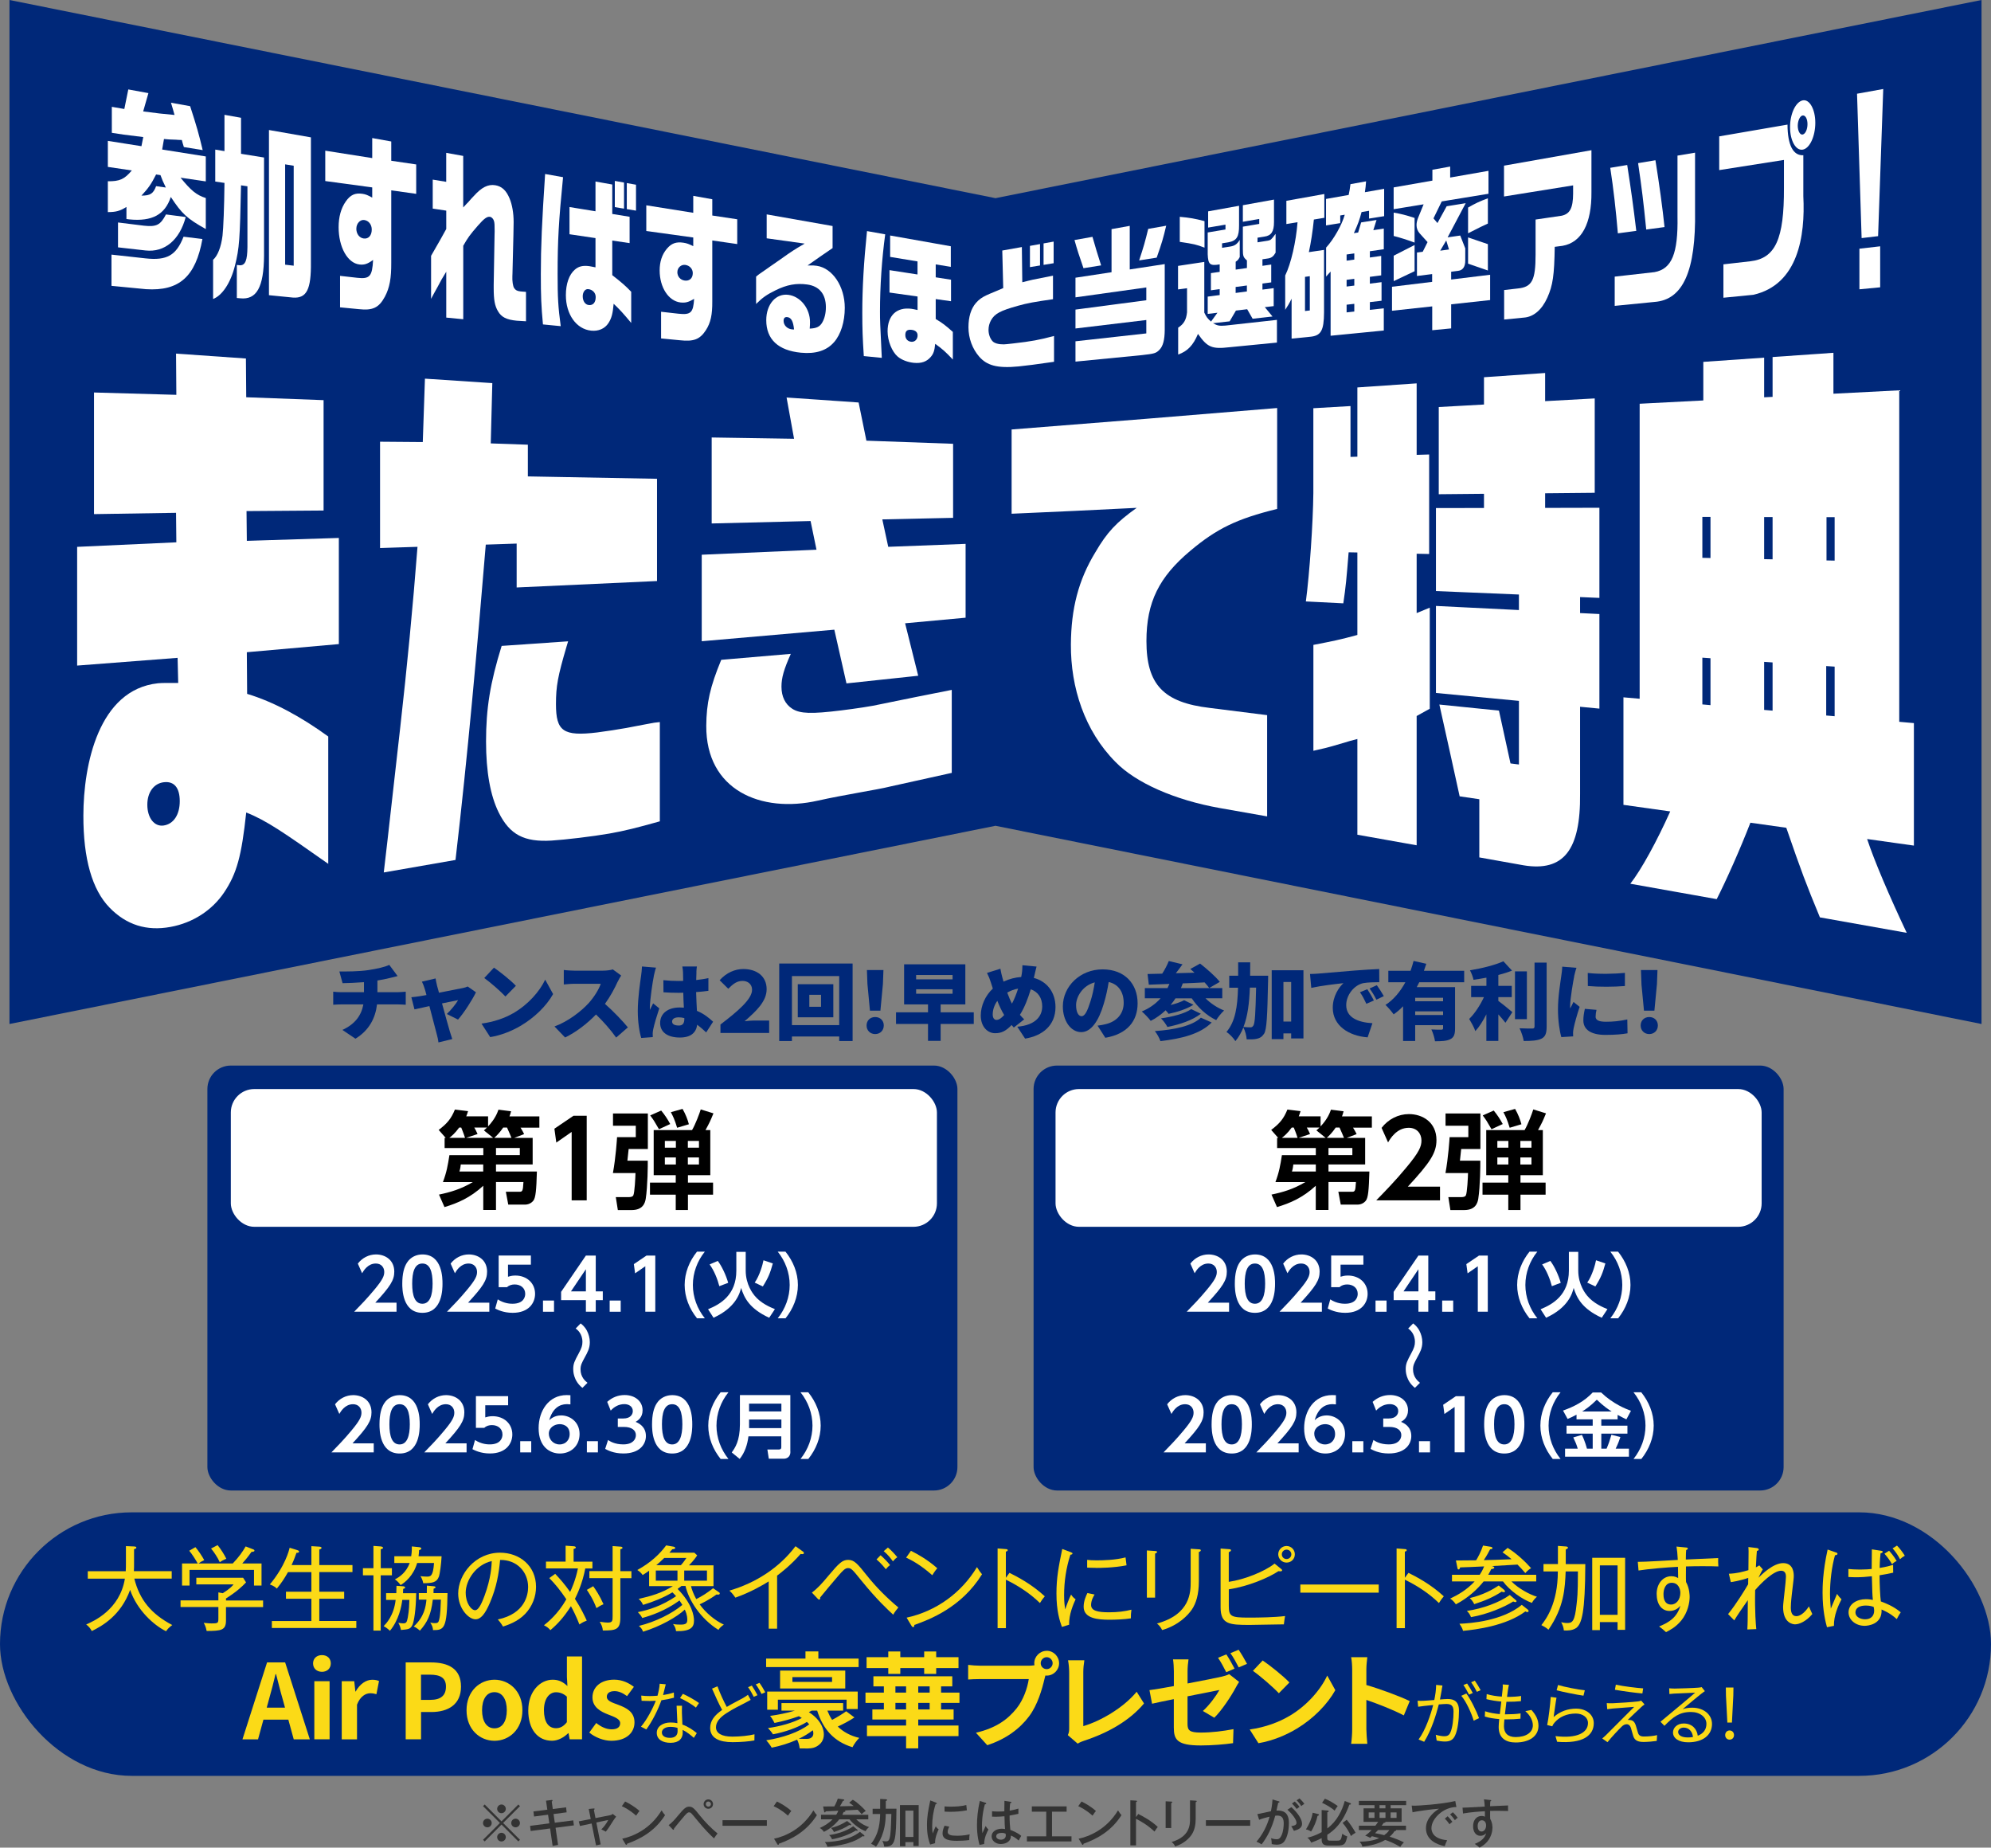 <?xml version="1.0" encoding="UTF-8"?>
<svg id="_レイヤー_1" data-name=" レイヤー 1" xmlns="http://www.w3.org/2000/svg" width="460.43" height="427.19" viewBox="0 0 460.43 427.19">
  <rect x="0" y="0" width="460.43" height="427.19" fill="#808080" stroke="none"/>
  <defs>
    <style>
      .cls-1 {
        fill: #fbda17;
      }

      .cls-2 {
        fill: #fff;
      }

      .cls-3 {
        fill: #002879;
      }

      .cls-4 {
        fill: #333;
      }
    </style>
  </defs>
  <rect class="cls-3" y="349.67" width="460.43" height="60.93" rx="30.46" ry="30.46"/>
  <polygon class="cls-3" points="230.21 45.82 2.19 0 2.19 236.76 230.21 190.93 458.24 236.76 458.24 0 230.21 45.82"/>
  <g>
    <g>
      <path class="cls-2" d="M17.84,126.44c9.17-.43,13.76-.64,22.94-1.05-.03-2.73-.04-4.09-.07-6.82-7.59.12-11.38.18-18.97.3v-28.12c7.62.21,11.43.32,19.04.54-.03-3.81-.04-5.71-.07-9.53,6.46.45,9.7.68,16.16,1.13.03,3.58.04,5.37.07,8.96,7.16.26,10.73.4,17.89.67v25.52c-7.13.05-10.69.07-17.82.13.03,2.75.04,4.13.07,6.88,8.51-.28,12.77-.41,21.28-.67v24.54c-8.51.74-12.77,1.12-21.28,1.88.03,3.85.04,5.78.07,9.63,6.13,1.84,12.55,5.34,18.76,9.86v29.44c-10.24-7.19-14.28-10.03-18.97-11.87-1.08,10.06-2.17,14.1-5.12,18.5-2.74,4.08-7.21,7.02-12.41,7.96-5.48,1-10.17-.45-14.07-4.46-4.03-4.14-6.08-11.27-6.06-21.31.02-11.79,3.53-29.09,17.24-30.57.9-.1,2.96-.08,4.69-.07-.06-2.32-.09-3.49-.14-5.81-9.29.71-13.94,1.07-23.23,1.79v-27.44h0ZM34.07,186.06c0,3.02,1.59,5.11,3.75,4.81,2.31-.32,3.75-2.5,3.75-5.62s-1.3-4.67-3.68-4.39c-2.31.27-3.82,2.32-3.82,5.2Z"/>
      <path class="cls-2" d="M87.89,102.13c3.95.03,5.93.05,9.88.08.2-5.87.3-8.8.5-14.66,6.23.41,9.35.62,15.58,1.03-.14,5.57-.22,8.36-.36,13.94,3.43.12,5.15.18,8.58.3v7.33c9.96.18,19.91.37,29.87.55v23.64c-10.82.49-21.64.99-32.46,1.49v-10.15c-2.86.09-4.29.14-7.14.24-2.02,24.34-4.17,48.65-7,72.91-6.64,1.16-9.96,1.74-16.59,2.89.35-3,.52-4.5.87-7.5,1.01-8.8,1.98-17.58,2.96-26.22,1.55-13.78,2.9-27.68,3.97-41.57-3.46.11-5.19.17-8.66.28v-24.58h0ZM152.59,189.9c-5.19,1.46-8.15,2.21-11.69,2.83-3.82.67-10.25,1.43-13.35,1.62-6.34.38-9.65-1.36-12.19-6.43-1.96-3.92-2.96-9.48-2.96-16.48,0-7.61.94-13.51,3.61-22.1,6.15-.42,9.22-.63,15.37-1.06-.14.48-.22.72-.36,1.2-2.02,6.85-2.45,9.17-2.45,13.31,0,6.27,1.66,7.5,9.52,6.56,1.73-.21,5.49-.79,6.78-1.04,3.56-.69,6.28-1.19,6.42-1.21.52-.06.78-.09,1.3-.15v22.95Z"/>
      <path class="cls-2" d="M162.27,128.26c10.62-.48,15.93-.71,26.55-1.16-.55-2.64-.82-3.97-1.37-6.63-9.15.21-13.72.33-22.87.56v-19.88c7.62.11,11.43.17,19.05.3-.69-3.8-1.04-5.71-1.73-9.54,6.67.46,10,.69,16.66,1.15.72,3.55,1.08,5.32,1.8,8.83,8.02.28,12.03.43,20.05.72v17.12c-6.55.14-9.82.21-16.37.36.55,2.54.82,3.81,1.37,6.34,7.16-.28,10.73-.41,17.89-.68v17.07c-5.6.51-8.4.77-13.99,1.29,1.21,4.89,1.82,7.32,3.03,12.13-6.64.71-9.95,1.06-16.59,1.77-1.13-4.93-1.69-7.42-2.81-12.42-10.22.88-20.44,1.77-30.66,2.67v-20h-.01ZM205.61,181.91c-2.38.61-10.87,1.94-16.45,3.2-13.19,2.99-25.94-2.43-25.83-17.33.04-5.19.87-8.95,3.46-15.22,6.43-.55,9.65-.83,16.09-1.38-1.59,3.56-2.16,5.5-2.16,7.59,0,2.29.87,4.08,2.52,5.12,1.8,1.13,4.4,1.22,11.33.36,3.46-.43,7-.96,8.87-1.39,6.67-1.37,10-2.04,16.66-3.35v19.19c-5.8,1.27-8.7,1.91-14.5,3.21h0Z"/>
      <path class="cls-2" d="M233.96,99.3c20.47-1.59,40.93-3.25,61.39-4.96v23.33c-9.38,2.3-14,4.57-20.13,9.72-7.15,6.02-10.1,11.8-10.1,20.83,0,10.03,3.9,14.2,14.64,15.46,5.31.67,7.96,1,13.27,1.67v23.41c-4.36-.77-6.54-1.15-10.89-1.92-10.53-1.86-19.55-5.89-24.17-10.66-7.15-7.19-10.38-17.21-10.32-27.17.05-8.26,1.73-14.86,5.63-21.27,2.74-4.69,4.83-6.92,9.59-10.32-9.64.49-19.28.95-28.93,1.36v-19.49h.02Z"/>
      <path class="cls-2" d="M312.31,93.88v11.76c.63-.02.95-.03,1.59-.05v-16.01c5.48-.38,8.22-.56,13.71-.94v16.53c1.15-.04,1.73-.05,2.89-.09v23.01c-1.15-.03-1.73-.04-2.89-.06v13.72c1.21-.5,1.82-.75,3.03-1.25v23.37c-1.21.68-1.82,1.01-3.03,1.68v29.89c-5.48-.97-8.22-1.46-13.71-2.44v-22.13c-1.23.3-2.31.61-2.81.78-2.38.71-4.06,1.19-4.62,1.31-.35.07-1.52.36-2.74.63v-24.48c4.54-.88,6.2-1.21,10.17-2.3v-19.07c-.81-.02-1.21-.03-2.02-.04-.5,6.2-.65,7.89-1.23,11.8-3.46-.18-5.19-.26-8.66-.44.87-6.57,1.66-18.19,1.73-25.06v-19.61c3.43-.2,5.15-.3,8.58-.5h0ZM332.07,140.1c7.68.38,11.51.57,19.19.95v-3.59c-7.68-.32-11.51-.48-19.19-.8v-19.19c4.44,0,6.67-.01,11.11-.02v-3.28c-4.18.04-6.28.06-10.46.1v-20.16c4.18-.23,6.28-.35,10.46-.58v-6.31c5.66-.39,8.48-.59,14.14-.98v6.51c4.59-.25,6.88-.38,11.47-.63v21.82c-4.59.04-6.88.06-11.47.11v3.38c5.02-.01,7.53-.02,12.55-.03v20.84c-1.79-.07-2.68-.11-4.47-.19v3.7c1.79.09,2.68.13,4.47.22v21.87c-1.79-.17-2.68-.26-4.47-.43v20.13c.14,13.02-3.82,18.05-13.06,16.53-4.1-.73-6.15-1.1-10.24-1.83v-13.45c-1.82-.27-2.73-.4-4.55-.67-1.88-8.58-2.81-12.82-4.69-21.22,5.51.56,8.27.84,13.78,1.4,1.07,4.86,1.6,7.3,2.67,12.21.78.1,1.17.15,1.95.25v-14.71c-7.68-.73-11.51-1.1-19.19-1.83v-20.13h0Z"/>
      <path class="cls-2" d="M420.88,212.14c-3.25-7.84-4.33-10.72-7.79-20.75-3.32-.47-4.98-.7-8.3-1.17-2.38,6.15-5.63,13.43-7.79,17.67-7.99-1.42-11.99-2.13-19.98-3.56,2.6-3.32,6.2-9.96,9.23-16.72-4.33-.61-6.49-.91-10.82-1.52v-24.86c1.5.13,2.25.2,3.75.33v-68.21c5.89-.3,8.83-.45,14.72-.76v-8.92c5.63-.39,8.44-.59,14.07-.98v9.17c.78-.04,1.17-.06,1.95-.1v-9.21c5.63-.39,8.44-.59,14.07-.98v9.46c6.09-.31,9.13-.47,15.22-.78v76.64c1.36.12,2.03.18,3.39.3v28.32c-4.33-.61-6.49-.91-10.82-1.52,1.66,5.03,5.12,13.14,9.16,21.69-8.02-1.43-12.03-2.14-20.05-3.57v.03h-.01ZM395.56,129.01v-9.49h-1.88v9.46c.75.02,1.13.02,1.88.04h0ZM395.56,163.04v-10.85c-.75-.05-1.13-.08-1.88-.13v10.81c.75.07,1.13.1,1.88.17h0ZM409.92,129.31v-9.76h-1.95v9.73c.78.02,1.17.02,1.95.04h0ZM409.92,164.32v-11.16c-.78-.05-1.17-.08-1.95-.13v11.11c.78.07,1.17.1,1.95.17h0ZM424.27,165.6v-11.47c-.78-.05-1.17-.08-1.95-.13v11.43c.78.07,1.17.1,1.95.17h0ZM424.27,129.62v-10.04h-1.88v10c.75.02,1.13.02,1.88.04h0Z"/>
    </g>
    <g>
      <path class="cls-2" d="M24.92,32.57c3.12.49,4.68.74,7.79,1.23.17-.84.25-1.27.42-2.11-4.6-.55-5.17-.64-7.27-.98v-6.01c1.16.2,1.74.3,2.89.5.37-1.81.55-2.71.92-4.52l4.65.85c-.48,1.69-.73,2.53-1.21,4.23,3.56.47,4.28.55,7.25.82-.32-1.18-.4-1.43-.82-2.83,1.77.32,2.66.48,4.43.8,1.56,4.83,1.95,6.2,2.9,10.15-1.74-.28-2.61-.42-4.35-.7-.25-.77-.27-.87-.47-1.63-.69-.02-1.16-.04-1.34-.07-.63-.03-.95-.04-1.58-.06-.48-.04-.73-.06-1.21-.1-.17.97-.25,1.46-.42,2.43,4.04.64,6.06.96,10.09,1.6v5.77c-2.34-.34-3.5-.52-5.84-.86,2.42,2.98,3.69,4.02,5.84,4.71v7.17c-4.31-2.42-5.52-3.5-8.09-7.42-1.36,4.11-4.35,5.7-9.57,5.19-.28-.03-.42-.05-.69-.09v-2.79c-1.53.94-2.4,1.18-4.3,1.19v-7.13c2.72.03,3.83-.46,5.54-2.5-2.22-.33-3.32-.49-5.54-.82v-6.02h-.02,0ZM46.81,55.26c-1.56,8.67-5.34,12.1-13.06,11.6-3.19-.31-4.78-.46-7.97-.77v-7.22c3.16.35,4.74.52,7.89.87,4.95.54,7.08-.7,8.78-5.01,1.74.21,2.61.32,4.35.53,0,0,0,0,.01,0ZM42.95,50.18c-1.41,5.3-4.87,8.23-9.3,7.73-2.54-.29-3.81-.43-6.36-.72v-5.75c2.39.3,3.59.45,5.99.74,2.94.32,3.83-.17,5.1-2.6,1.83.24,2.75.36,4.58.6h0ZM38.35,43.36c-.69-1.42-.79-1.68-1.24-2.87-.41-.06-.61-.09-1.01-.15-1.16,2.29-1.81,3.18-3.39,4.89,2.05,0,2.75-.46,3.39-2.19.9.13,1.35.19,2.25.32Z"/>
      <path class="cls-2" d="M49.78,41.97v-7.38c.85.14,1.28.21,2.13.35v-8.39c1.53.27,2.3.41,3.83.68v8.33c2.13.35,3.19.52,5.32.86v22.68c-.05,7.3-1.71,10.28-5.52,9.87-.31-.03-.46-.04-.77-.07v-7.64c.3.03.45.05.74.08,1.21,0,1.68-1.13,1.71-4.2v-14.07c-.59-.09-.89-.13-1.48-.22-.27,12.6-.37,14.42-1.41,18.59-.99,3.97-2.94,6.88-5.05,7.69v-9.06c1.06-.93,1.85-2.95,2.18-5.58.19-1.55.4-6.73.45-12.2-.85-.13-1.28-.19-2.13-.31h0ZM71.9,31.76v28.88c.07,6.24-.96,8.34-4.08,8.17-2.25-.22-3.37-.33-5.62-.56V30.06c3.88.68,5.82,1.02,9.7,1.7ZM67.92,61.43v-23.11c-.79-.13-1.19-.19-1.98-.32v23.2c.79.09,1.19.14,1.98.23Z"/>
      <path class="cls-2" d="M75.22,34.84c4.34.68,6.52,1.03,10.86,1.71v-4.63c1.76.32,2.64.48,4.4.79v4.46c2.31.34,3.46.51,5.77.85v6.8c-2.31-.33-3.46-.49-5.77-.81v16.72c.02,3.53-.35,5.77-1.48,7.88-1.38,2.56-2.82,3.22-6.01,2.87-1.74-.17-2.61-.25-4.35-.42v-7.28c1.59.18,2.39.27,3.98.45,2.9.32,3.46-.33,3.66-4.13-1.31.95-2.03,1.18-3.17,1.05-2.75-.33-4.8-4.01-4.8-8.62,0-2.35.54-4.37,1.66-5.96,1.06-1.51,2.15-2.02,3.86-1.76.74.11,1.24.32,2.25.88v-2.36c-4.34-.59-6.52-.88-10.86-1.47v-7.01h0ZM82.4,52.85c0,1.21.69,2.16,1.71,2.29,1.11.15,1.86-.69,1.86-2.07,0-1.16-.72-2.06-1.73-2.2-.97-.14-1.83.82-1.83,1.99h0Z"/>
      <path class="cls-2" d="M103.19,48.7c-1.25-.19-1.87-.28-3.12-.47v-6.7c1.25.21,1.87.31,3.12.51v-6.7c1.57.28,2.36.42,3.93.71v11.92c.52-.56.92-1.01,1.19-1.26.4-.49.82-.93,1.24-1.37,1.83-2.04,3.32-2.79,5-2.51,1.48.25,2.51,1.17,3.29,3.05.6,1.42.94,3.39.94,5.46,0,.29-.02,1.45-.05,2.98-.09,3.61-.13,5.41-.22,9.02,0,.2-.01.3-.02.5-.05,1.16.12,2.3.4,2.75.3.49.72.7,1.41.78.25.03.62.07,1.34.11v6.8c-.87-.04-1.86-.1-2.15-.13-2.35-.23-3.53-.81-4.33-2.19-.75-1.28-.99-2.62-.99-5.43v-.67c.08-4.64.12-6.95.2-11.59,0-.32.01-.48.02-.79,0-1.43-.02-1.9-.15-2.37-.13-.48-.52-.92-.92-.98-.67-.1-1.33.35-2.8,2.03-1.88,2.16-2.33,2.8-3.39,4.66v16.99c-1.57-.15-2.36-.23-3.93-.38v-10.61c-.87,1.4-1.31,2.17-1.98,3.47-.4.71-.59,1.07-.99,1.79-.05.08-.22.41-.54,1.02v-9.95c2.35-4.07,2.37-4.14,3.51-6.21v-4.25h0Z"/>
      <path class="cls-2" d="M130.21,40.96c-1.01,10.25-1.26,14.62-1.26,22.41,0,5.43.12,7.6.72,12.04-1.64-.16-2.46-.24-4.11-.4-.4-4.29-.49-6.47-.49-11.63,0-6.3.25-12.09.99-23.15,1.66.3,2.49.44,4.16.74h-.01ZM137.71,55.05c-2.41-.36-3.61-.53-6.01-.89v-6.29c2.41.39,3.61.58,6.01.98v-6.88c1.55.28,2.33.42,3.88.69v6.81l4.01.65v6.09c-1.6-.24-2.41-.36-4.01-.59v8c2.18,1.7,3.07,2.47,4.38,3.84v7.21c-1.81-2.18-2.6-3.05-4.06-4.44-.2,2.3-.49,3.37-1.21,4.48-.84,1.29-2.3,1.91-3.98,1.74-3.44-.34-5.86-3.76-5.86-8.2,0-2.62.74-4.76,2.08-5.91.87-.77,1.88-1,3.36-.8.25.03.79.14,1.41.27v-6.76h0ZM134.76,68.5c0,1.12.57,1.94,1.39,2.03.99.11,1.61-.58,1.61-1.85,0-.95-.69-1.71-1.71-1.83-.72-.09-1.29.65-1.29,1.65ZM144.31,42.21v6.03c-.85-.14-1.28-.21-2.13-.35v-6.06c.85.15,1.28.23,2.13.38ZM147.08,42.71v5.99c-.85-.14-1.28-.21-2.13-.35v-6.02c.85.15,1.28.23,2.13.38Z"/>
      <path class="cls-2" d="M149.46,47.47c4.34.69,6.52,1.04,10.86,1.73v-3.92c1.76.32,2.64.48,4.4.79v3.76c2.31.35,3.46.52,5.77.87v5.73c-2.31-.33-3.46-.5-5.77-.83v14.12c.02,2.98-.35,4.88-1.48,6.62-1.39,2.14-2.82,2.68-6.01,2.33-1.74-.17-2.61-.25-4.35-.42v-6.17c1.59.18,2.39.27,3.98.45,2.9.32,3.46-.22,3.66-3.43-1.31.78-2.03.96-3.17.83-2.75-.33-4.8-3.48-4.8-7.4,0-2,.54-3.69,1.66-5.01,1.06-1.26,2.15-1.66,3.86-1.4.74.11,1.24.3,2.25.79v-2c-4.34-.6-6.52-.9-10.86-1.5v-5.95h0ZM156.64,62.9c0,1.03.69,1.84,1.71,1.97,1.11.15,1.86-.55,1.86-1.72,0-.98-.72-1.76-1.73-1.9-.97-.14-1.83.66-1.83,1.64h-.01Z"/>
      <path class="cls-2" d="M177.3,55.09v-5.52c6.1,1.08,9.14,1.62,15.24,2.69v5.1c-2.32,1.58-3.47,2.38-5.79,4.02,1.16-.04,1.61,0,2.15.08,3.64.55,6.46,4.76,6.46,9.71,0,3.23-.91,6.14-2.47,7.93-1.71,1.96-4.23,2.78-7.67,2.45-5.25-.51-8.02-3.08-8.02-7.52,0-3.68,2.23-6.24,5.12-5.86,2.8.37,5,3.15,5,6.31,0,.35-.02.95-.07,1.5,1.58-.07,2.35-.44,2.92-1.45.52-.91.82-2.13.82-3.49,0-3.03-1.51-4.87-4.31-5.26-2.52-.35-4.71.04-7.35,1.35-2.01.99-2.94,1.63-4.48,3.15v-6.32c.2-.19.77-.62.82-.65.82-.54,1.63-1.15,2.45-1.71.56-.39,1.46-1.01,2.42-1.68,2.62-1.86,2.92-2.06,5.54-3.6-3.51-.49-5.27-.73-8.78-1.22h0ZM183.63,76.17c-.2-1.9-.64-2.74-1.58-2.85-.54-.06-.84.22-.84.87,0,1,.82,1.84,1.91,1.96.09,0,.13.01.22.02.04,0,.06,0,.1.01.08,0,.12,0,.2-.01h-.01Z"/>
      <path class="cls-2" d="M204.71,54.18c-.77,5.6-1.21,12.03-1.21,17.85,0,2.09.02,2.57.42,10.71-1.66-.16-2.49-.25-4.16-.41-.27-4.17-.35-6.26-.35-10.07,0-5.61.35-11.73,1.09-18.83,1.68.3,2.52.45,4.21.75h0ZM212.18,68.55c-2.59-.36-3.89-.55-6.48-.91v-5.18c2.59.4,3.89.6,6.48,1v-3.02c-2.53-.41-3.8-.62-6.33-1.04v-4.95c5.61.99,8.42,1.49,14.03,2.49v4.76c-1.4-.23-2.09-.34-3.49-.57v2.99c1.42.22,2.12.33,3.54.55v4.98c-1.42-.2-2.12-.3-3.54-.5v4.61c1.53.91,2.25,1.45,3.96,2.98v6.39c-1.78-1.88-2.37-2.4-4.08-3.63-.15,1.57-.4,2.29-.99,2.98-.94,1.14-2.18,1.58-3.96,1.41-1.41-.14-2.8-.67-3.71-1.43-1.34-1.13-2.35-3.65-2.35-5.86,0-3.65,2.1-5.65,5.52-5.2.2.03.89.15,1.41.28v-3.12h0ZM209.36,77.45c0,.89.52,1.48,1.36,1.57s1.48-.56,1.48-1.48c0-.72-.49-1.18-1.41-1.28-.97-.11-1.43.26-1.43,1.19Z"/>
      <path class="cls-2" d="M231.76,57.93c1.82-.33,2.73-.49,4.55-.81.04,3.26.06,4.88.1,8.14,1.09-.26,2.12-.54,2.45-.6.33-.07,1.43-.29,4.65-.92v5.44c-4.23.6-5.89.9-8.11,1.52-4.08,1.14-5.37,1.82-6.23,3.36-.37.67-.57,1.43-.57,2.21,0,1,.35,1.99.92,2.61.44.49,1.42.76,2.62.74.34,0,1.06-.09,2.23-.22,4.13-.47,5.99-.81,9.38-1.72v5.97c-4.21.61-6.31.88-8.19,1.07-5.05.5-7.37-.28-9.1-2.24-1.59-1.81-2.5-4.27-2.5-6.81,0-2.38.58-4.28,1.71-5.6,1.46-1.71,3.04-1.98,6.33-3.46-.09-3.47-.13-5.21-.22-8.67h-.02,0ZM240.51,56.43v4.95c-.93.15-1.4.23-2.33.38v-4.91c.93-.17,1.4-.25,2.33-.42ZM243.66,55.87v4.99c-.93.15-1.4.23-2.33.38v-4.96c.93-.17,1.4-.25,2.33-.42h0Z"/>
      <path class="cls-2" d="M252.64,54.76c.72,2.53,1.11,3.8,2,6.6-1.63.26-2.45.39-4.08.65-1.06-3.07-1.41-4.13-2.08-6.51,1.66-.29,2.49-.44,4.16-.74ZM248.71,78.91c6.55-.73,9.83-1.09,16.38-1.82v-3.1c-6.55.78-9.83,1.18-16.38,1.96v-4.37c6.55-.86,9.83-1.3,16.38-2.16v-2.96c-6.55.92-9.83,1.37-16.38,2.29v-4.54c3.33-.51,5-.76,8.34-1.27v-9.96c1.68-.3,2.52-.45,4.21-.76v10.08c3.24-.49,4.85-.74,8.09-1.24v15.28c-.02,2.23-.39,3.67-1.19,4.5-.8.85-1.24.95-4.11,1.27-6.14.6-9.2.9-15.34,1.5v-4.7ZM269.69,52.19c-.69,2.91-1.01,4.01-2.2,7.38-1.62.26-2.43.38-4.06.64,1.04-3.11,1.41-4.45,2.1-7.29,1.66-.29,2.49-.44,4.16-.73Z"/>
      <path class="cls-2" d="M278.5,60.55v11.73c.59,1.18.72,1.31,1.56,2.07.59-.81.89-1.22,1.48-2.04-.9.11-1.35.16-2.25.27v-4c1.11-.14,1.66-.21,2.77-.36v-1.37c-.81.11-1.22.16-2.03.27v-3.97l2.03-.29v-1.73c-2.25.37-2.67.04-2.77-2.34v-5.04c1.64-.28,2.46-.41,4.11-.69v-1.12c-1.6.27-2.4.41-4.01.68v-3.75c2.86-.52,4.29-.77,7.15-1.29v4.48c.02,2.69-.54,3.62-2.5,3.97-.57.09-.86.14-1.43.23v1.04c.74-.12,1.11-.18,1.86-.29,1.06-.17,1.61-.54,2.23-1.55v3.97c-.37.67-.42.72-.94,1.09v1.82c1.04-.15,1.56-.22,2.6-.37v-1.75c-.84-.75-.94-.96-.94-2.67v-5.14c1.51-.25,2.27-.38,3.79-.64v-1.14c-1.51.26-2.27.39-3.79.65v-3.83c2.88-.52,4.32-.78,7.2-1.3v5.2c0,2.19-.62,3.14-2.23,3.36-.63.1-.95.15-1.58.25v1.07c.96-.15,1.44-.23,2.4-.38.67-.14.74-.19,1.78-1.58v4.35c-.49.85-.92,1.18-1.63,1.32-.56.08-.85.12-1.41.21v1.51l2.03-.29v4.12c-.81.11-1.22.16-2.03.27v1.4c1.04-.13,1.56-.2,2.6-.34v4.16c-.82.1-1.23.15-2.05.24.71.86,1.07,1.29,1.78,2.16-1.84.21-2.76.31-4.6.52-.5-.88-.76-1.32-1.26-2.2-1.04.12-1.56.19-2.6.31-.58,1-.88,1.5-1.46,2.49-1.53.17-2.3.26-3.84.43.99.57,1.46.66,2.85.55,4.77-.53,7.16-.79,11.93-1.32v5.25c-4.41.43-6.62.65-11.04,1.08-4.03.47-5.07-.02-7.22-3.09-1.09,2.64-2.45,4.04-4.58,4.77v-6.21c1.31-.85,1.86-1.79,2.05-3.55v-5.57c-.83.11-1.25.17-2.08.28v-5.44c2.43-.37,3.65-.55,6.09-.92h-.02ZM278.55,57.26c-1.91-.73-2.38-.84-5.72-1.34v-5.79c2.23.2,3.46.4,5.72,1v6.13ZM288.35,67.4v-1.39c-1.04.14-1.56.21-2.6.34v1.38c1.04-.13,1.56-.2,2.6-.34h0Z"/>
      <path class="cls-2" d="M297.48,51.82v-5.39c3.51-.63,5.27-.94,8.78-1.57v5.5c-.97.16-1.45.24-2.42.4-.27,2.67-.69,5.43-1.16,7.54,1.41-.21,2.11-.31,3.51-.52v14.45c-.02,4.25-.72,5.42-3.27,5.64-1.69.17-2.54.25-4.23.42v-9.23c-.59,1.2-.87,1.64-1.48,2.57v-7.93c1.34-2.72,2.52-7.86,2.85-12.32-1.03.17-1.54.25-2.57.42v.02h0ZM302.9,71.78v-7.92c-.45.06-.67.09-1.11.15v7.9c.45-.05.67-.08,1.11-.13ZM311.88,45.1c.2-.89.27-1.37.42-2.52,1.45-.26,2.17-.39,3.61-.65-.07,1.03-.12,1.51-.27,2.51,1.78-.31,2.67-.47,4.45-.78v6.32c-1.4.22-2.09.34-3.49.56v-1.8c-.69.11-1.04.17-1.73.29-.47,1.79-.82,2.75-1.78,4.88.4-.06.59-.09.99-.15.28-.93.42-1.4.69-2.33,1.43-.23,2.14-.34,3.56-.57-.3.94-.45,1.42-.74,2.36.97-.15,1.45-.22,2.42-.37v4.78c-1.29.18-1.93.28-3.22.46v1.45c1.05-.15,1.57-.22,2.62-.37v4.5c-1.05.13-1.57.2-2.62.34v1.57c1.08-.13,1.62-.2,2.7-.34v4.3c-1.08.12-1.62.19-2.7.31v1.8c1.29-.14,1.93-.21,3.22-.36v5.13c-4.92.48-7.38.73-12.3,1.21v-14.85c-.42.47-.62.7-1.04,1.17v-6.7c1.76-1.91,3.66-5.25,4.31-7.6-.42.07-.62.1-1.04.17v1.77c-1.32.21-1.97.32-3.29.53v-6.12c2.09-.37,3.13-.55,5.22-.92v.02h0ZM313.19,60.03v-1.44c-.71.1-1.07.15-1.78.25v1.43c.71-.1,1.07-.15,1.78-.25h0ZM313.19,66.02v-1.55c-.71.09-1.07.14-1.78.23v1.55c.71-.09,1.07-.13,1.78-.22h0ZM313.19,72.04v-1.79c-.71.08-1.07.12-1.78.2v1.78c.71-.08,1.07-.12,1.78-.2h0Z"/>
      <path class="cls-2" d="M331.19,65.15v-1.78c-1.41.18-2.11.27-3.51.44v-5.43c.53-.07.8-.11,1.34-.18.45-.88.67-1.33,1.11-2.22-.73-.82-1.1-1.22-1.83-2.03-.47-.53-.72-1.18-.72-1.9,0-.56.12-1.06.35-1.66.51-1.26.77-1.88,1.29-3.15-2.77.45-4.16.68-6.93,1.13v-5.04c3.58-.63,5.37-.94,8.96-1.57v-2.51c1.64-.3,2.46-.45,4.11-.74v2.54c3.54-.62,5.32-.93,8.86-1.55v5.3c-4.33.71-6.49,1.06-10.81,1.77-.76,1.57-1.14,2.36-1.91,3.92.37.43.55.65.92,1.08.85-1.54,1.28-2.32,2.13-3.88,1.76-.28,2.64-.42,4.4-.71-1.67,3.19-2.51,4.77-4.18,7.9,1.17-.17,1.75-.25,2.92-.42.47,1.18.7,1.78,1.16,2.97v2.76c.02,1.44-.54,2.3-1.63,2.43-.65.08-.98.12-1.63.21v1.8c3.6-.44,5.4-.66,9.01-1.1v5.85c-3.6.39-5.4.59-9.01.98v5.57c-1.75.17-2.63.25-4.38.42v-5.51c-3.72.4-5.58.61-9.3,1.01v-5.55c3.72-.45,5.58-.68,9.3-1.13,0,0-.02-.02-.02-.02ZM327.13,56.09c-1.61-.61-3.54-1.21-4.83-1.53v-5.4c1.58.26,2.92.6,4.83,1.23v5.7ZM327.13,62.71c-1.93.92-2.9,1.38-4.83,2.29v-5.88c1.93-.98,2.9-1.48,4.83-2.47v6.06ZM335.09,57.68c-.26-.83-.39-1.25-.64-2.08-.55.94-.83,1.42-1.39,2.36.81-.11,1.22-.17,2.03-.28h0ZM339.5,47.99c1.68-.97,2.75-1.47,4.58-2.14v5.84c-1.39.62-1.46.68-4.58,2.25v-5.95ZM344.08,62.54c-1.83-.64-2.75-.96-4.58-1.58v-6.07c1.83.61,2.75.93,4.58,1.56v6.09Z"/>
      <path class="cls-2" d="M347.82,38.3c8.09-1.43,12.13-2.14,20.21-3.57v9.67c.07,7.28-2.28,11.69-6.71,12.44-.71.09-1.07.14-1.78.23-.1,6.57-.43,8.9-1.71,11.75-1.27,2.83-3.19,4.44-5.39,4.61-1.84.18-2.76.27-4.6.45v-6.82c1.26-.14,1.89-.21,3.14-.36,3.32-.33,4.13-1.88,4.13-7.86v-8.08c2.41-.35,3.61-.53,6.01-.88,1.93-.41,2.65-1.78,2.67-5.1v-1.92c-6.39,1.03-9.59,1.54-15.98,2.57v-7.15.02h0Z"/>
      <path class="cls-2" d="M376.3,38.15c.94,6.06,1.41,9.49,2.1,15.23-1.7.23-2.55.34-4.26.57-.47-5.46-.99-10.14-1.76-15.15,1.56-.26,2.35-.39,3.91-.65h.01ZM391.99,35.31v13.39c.22,13.91-2.77,20.63-9.38,21.11-3.68.37-5.52.55-9.2.91v-6.76c3.68-.42,5.52-.63,9.2-1.04,4.01-.73,5.47-4.29,5.32-12.88v-14.06c1.62-.27,2.43-.41,4.06-.68h0ZM382.83,37.06c.89,5.52,1.66,11.18,2.1,15.44-1.69.23-2.54.34-4.23.57-.67-6.63-1.01-9.42-1.88-15.35l4.01-.67h0Z"/>
      <path class="cls-2" d="M397.58,31.53c6.31-1.09,9.47-1.63,15.79-2.72.02,4.76,1.31,7.21,3.66,7.08v9.46c.47,9.27-1.21,20.44-11.55,22.81-2.77.27-4.16.41-6.93.68v-7.72c2.49-.28,3.74-.42,6.23-.71,5.79-.66,7.82-5.12,7.77-16.99v-6.44c-5.99.94-8.98,1.41-14.97,2.35v-7.8h0ZM419.8,28.38c0,3.17-1.31,5.96-2.92,6.22s-2.92-2.09-2.92-5.22,1.34-5.88,2.97-6.18c1.56-.28,2.87,2.11,2.87,5.18h0ZM415.74,29.07c0,1.21.52,2.14,1.11,2.04.64-.11,1.14-1.16,1.14-2.42s-.52-2.1-1.14-1.99c-.59.1-1.11,1.21-1.11,2.37Z"/>
      <path class="cls-2" d="M435.51,20.57c-.4,11.34-.79,22.69-1.19,34.03-1.52.18-2.29.27-3.81.45-.35-11.13-.71-22.26-1.06-33.38,2.42-.44,3.64-.66,6.06-1.09h0ZM434.8,56.95v9.48c-1.92.18-2.88.28-4.8.46v-9.39c1.92-.22,2.88-.33,4.8-.55Z"/>
    </g>
  </g>
  <g>
    <rect class="cls-3" x="47.96" y="246.37" width="173.45" height="98.25" rx="5.42" ry="5.42"/>
    <rect class="cls-2" x="53.38" y="251.8" width="163.29" height="31.85" rx="5.42" ry="5.42"/>
    <g>
      <path d="M123.18,263.08v6.15h-8.48v1.64h9.46c-.12,4.34-.29,6.03-.81,6.72-.49.64-1.25.93-1.96.93h-3.85l-.56-2.97h2.99c.83,0,.96,0,1.08-2.25h-6.35v6.45h-2.94v-5.59c-3.01,2.77-5.93,4.02-8.97,4.93l-1.27-2.89c2.6-.54,5.07-1.25,7.82-2.89h-6.91c.86-2.3,1.13-3.85,1.5-6.23h7.84v-1.64h-8.95v-2.35h.25l-1.62-1.84c1.98-1.5,2.89-2.6,3.75-4.71l3.04.37c-.17.54-.22.71-.42,1.2h5.05v2.33c1.69-1.81,2.16-3.21,2.4-3.87l2.92.37c-.12.51-.2.71-.37,1.18h6.91v2.6h-4.36c.12.2.56.88.83,1.5l-2.3.88h4.29v-.02h-.01ZM107.54,263.08c-.34-1.1-.74-2.01-.88-2.38h-.47c-.98,1.35-1.76,1.99-2.28,2.38h3.63ZM106.56,269.23c-.02.34-.15,1.15-.32,1.64h5.51v-1.64h-5.2,0ZM114.04,263.08l-2.13-1.72c.39-.37.49-.47.71-.66h-2.94c.22.37.56,1,.76,1.5l-2.62.88h6.23-.01ZM118.28,263.08c-.25-.56-.64-1.57-1.03-2.38h-.88c-.81,1.2-1.5,1.86-2.06,2.38,0,0,3.97,0,3.97,0ZM120.21,267.07v-1.64h-5.51v1.64h5.51Z"/>
      <path d="M132.62,257.98h3.06v19.56h-3.48v-15.83l-3.55,2.47-.44-3.21,4.41-2.99h0Z"/>
      <path d="M147.03,262.91v-2.62h-5.27v-2.84h8.06v8.21h-4.44c-.1.96-.2,1.77-.29,2.7h4.71c.02.91-.02,5.93-.47,8.8-.15.96-.64,2.62-3.24,2.62h-3.21l-.47-2.99h2.84c.59,0,1-.05,1.2-.39.32-.59.49-4.24.51-5.17h-5.22c.66-3.58.93-7.77.96-8.31h4.33ZM164.26,261.29v10.42h-5.17v1.72h5.81v2.79h-5.81v3.55h-2.82v-3.55h-5.96v-2.79h5.96v-1.72h-5.1v-10.42h8.87c.78-1.32,1.72-3.82,2.01-4.78l2.94.91c-.78,1.89-.86,2.06-1.84,3.87h1.11ZM152.91,256.78c.83,1,1.5,2.03,2.08,3.11l-2.6,1.2c-1.13-1.96-1.2-2.08-2.03-3.19l2.55-1.13h0ZM153.75,263.79v1.57h2.55v-1.57h-2.55ZM153.75,267.61v1.64h2.55v-1.64h-2.55ZM157.84,256.39c.71,1.23,1.18,2.45,1.47,3.55l-2.72.81c-.56-1.89-.98-2.72-1.45-3.6l2.7-.76h0ZM159.07,263.79v1.57h2.57v-1.57h-2.57ZM159.07,267.61v1.64h2.57v-1.64h-2.57Z"/>
    </g>
    <rect class="cls-3" x="239.02" y="246.37" width="173.45" height="98.25" rx="5.42" ry="5.42"/>
    <rect class="cls-2" x="244.1" y="251.8" width="163.29" height="31.85" rx="5.42" ry="5.42"/>
    <g>
      <path d="M315.7,263.08v6.15h-8.48v1.64h9.46c-.12,4.34-.29,6.03-.81,6.72-.49.64-1.25.93-1.96.93h-3.85l-.56-2.97h2.99c.83,0,.96,0,1.08-2.25h-6.35v6.45h-2.94v-5.59c-3.01,2.77-5.93,4.02-8.97,4.93l-1.27-2.89c2.6-.54,5.07-1.25,7.82-2.89h-6.91c.86-2.3,1.13-3.85,1.5-6.23h7.84v-1.64h-8.95v-2.35h.25l-1.62-1.84c1.99-1.5,2.89-2.6,3.75-4.71l3.04.37c-.17.54-.22.71-.42,1.2h5.05v2.33c1.69-1.81,2.16-3.21,2.4-3.87l2.92.37c-.12.51-.2.71-.37,1.18h6.91v2.6h-4.36c.12.2.56.88.83,1.5l-2.3.88h4.29v-.02h0ZM300.07,263.08c-.34-1.1-.73-2.01-.88-2.38h-.47c-.98,1.35-1.76,1.99-2.28,2.38h3.63ZM299.09,269.23c-.02.34-.15,1.15-.32,1.64h5.52v-1.64h-5.2,0ZM306.56,263.08l-2.13-1.72c.39-.37.49-.47.71-.66h-2.94c.22.37.56,1,.76,1.5l-2.62.88h6.23-.01ZM310.8,263.08c-.24-.56-.64-1.57-1.03-2.38h-.88c-.81,1.2-1.5,1.86-2.06,2.38h3.97ZM312.74,267.07v-1.64h-5.52v1.64h5.52Z"/>
      <path d="M333.01,274.38v3.16h-14.75c2.16-2.21,4.51-4.63,6.98-7.62,2.97-3.55,3.48-4.85,3.48-6.22,0-1.57-1.03-2.94-2.94-2.94-2.82,0-4.31,2.57-4.78,3.38l-1.5-3.36c1.52-1.99,3.85-3.19,6.32-3.19,3.16,0,6.37,1.89,6.37,6,0,2.97-1.42,5.15-6.62,10.78h7.44,0Z"/>
      <path d="M339.56,262.91v-2.62h-5.27v-2.84h8.06v8.21h-4.44c-.1.96-.2,1.77-.29,2.7h4.71c.02.91-.02,5.93-.47,8.8-.15.96-.64,2.62-3.24,2.62h-3.21l-.47-2.99h2.84c.59,0,1-.05,1.2-.39.32-.59.49-4.24.51-5.17h-5.22c.66-3.58.93-7.77.96-8.31h4.33ZM356.79,261.29v10.42h-5.17v1.72h5.81v2.79h-5.81v3.55h-2.82v-3.55h-5.96v-2.79h5.96v-1.72h-5.1v-10.42h8.87c.78-1.32,1.72-3.82,2.01-4.78l2.94.91c-.78,1.89-.86,2.06-1.84,3.87h1.11ZM345.44,256.78c.83,1,1.49,2.03,2.08,3.11l-2.6,1.2c-1.13-1.96-1.2-2.08-2.03-3.19l2.55-1.13h0ZM346.27,263.79v1.57h2.55v-1.57h-2.55ZM346.27,267.61v1.64h2.55v-1.64h-2.55ZM350.37,256.39c.71,1.23,1.18,2.45,1.47,3.55l-2.72.81c-.56-1.89-.98-2.72-1.45-3.6l2.7-.76h0ZM351.59,263.79v1.57h2.57v-1.57h-2.57ZM351.59,267.61v1.64h2.57v-1.64h-2.57Z"/>
    </g>
    <g>
      <path class="cls-2" d="M91.7,301.18v2.1h-9.79c1.43-1.46,2.99-3.07,4.64-5.06,1.97-2.36,2.31-3.22,2.31-4.13,0-1.04-.68-1.95-1.95-1.95-1.87,0-2.86,1.71-3.17,2.25l-.99-2.23c1.01-1.32,2.55-2.12,4.2-2.12,2.1,0,4.23,1.25,4.23,3.99,0,1.97-.94,3.42-4.39,7.16h4.93-.02Z"/>
      <path class="cls-2" d="M93.03,296.79c0-2.29.41-3.81,1.09-4.86.83-1.3,2.21-1.89,3.56-1.89,4.65,0,4.65,5.56,4.65,6.75s0,6.75-4.65,6.75-4.65-5.56-4.65-6.75ZM100.04,296.79c0-2.8-.63-4.65-2.36-4.65-1.84,0-2.36,2.08-2.36,4.65,0,2.81.63,4.65,2.36,4.65s2.36-1.98,2.36-4.65Z"/>
      <path class="cls-2" d="M113.16,301.18v2.1h-9.79c1.43-1.46,2.99-3.07,4.64-5.06,1.97-2.36,2.31-3.22,2.31-4.13,0-1.04-.68-1.95-1.95-1.95-1.87,0-2.86,1.71-3.17,2.25l-.99-2.23c1.01-1.32,2.55-2.12,4.2-2.12,2.1,0,4.23,1.25,4.23,3.99,0,1.97-.94,3.42-4.39,7.16h4.93-.02Z"/>
      <path class="cls-2" d="M122.77,292.4h-5.29v2.8c.37-.11.88-.28,1.69-.28,2.64,0,4.57,1.74,4.57,4.23,0,2.07-1.42,4.39-5.19,4.39-2.15,0-3.58-.76-4.03-.99l.59-2.12c1.53,1.01,3.03,1.01,3.42,1.01,2.55,0,2.93-1.56,2.93-2.28,0-1.37-1.07-2.18-2.44-2.18-.65,0-1.3.18-1.76.63h-1.94v-7.32h7.45v2.1h0Z"/>
      <path class="cls-2" d="M128.12,300.7v2.59h-2.55v-2.59h2.55Z"/>
      <path class="cls-2" d="M135.49,303.28v-2.67h-5.73v-1.92l5.73-8.39h2.28v8.28h1.63v2.03h-1.63v2.67h-2.28ZM132.04,298.58h3.45v-5.12l-3.45,5.12Z"/>
      <path class="cls-2" d="M143.54,300.7v2.59h-2.55v-2.59h2.55Z"/>
      <path class="cls-2" d="M149.51,290.3h2.03v12.98h-2.31v-10.51l-2.36,1.64-.29-2.13,2.93-1.98Z"/>
      <path class="cls-2" d="M161.19,304.81c-1.77-2.2-2.86-4.88-2.86-7.71s1.09-5.51,2.86-7.71h1.81c-1.76,2.18-2.77,4.9-2.77,7.71s1.01,5.52,2.77,7.71h-1.81Z"/>
      <path class="cls-2" d="M170.29,289.44h2.16v4.34c0,3.27,1.71,5.37,2.05,5.79,1.45,1.77,3.63,2.68,4.7,3.12l-1.32,1.99c-4.54-2.08-5.79-4.6-6.49-6.9-.31,1.19-1.17,4.52-6.38,6.9l-1.27-1.97c2.83-1.15,6.54-3.29,6.54-8.92v-4.36h.01ZM166.35,297.38c-.42-1.63-1.22-3.64-2.25-5.03l1.89-.81c.94,1.22,1.9,3.29,2.41,5.06l-2.05.78ZM174.53,296.55c1.15-1.63,1.84-4.15,2.03-5.16l2.16.73c-.6,2.16-.99,3.22-2.31,5.32l-1.89-.89h0Z"/>
      <path class="cls-2" d="M179.85,304.81c1.76-2.2,2.77-4.9,2.77-7.71s-1.01-5.53-2.77-7.71h1.79c1.77,2.2,2.88,4.88,2.88,7.71s-1.11,5.52-2.86,7.71h-1.81Z"/>
      <path class="cls-2" d="M134.69,320.89c-2.13-1.67-2.13-3.97-2.13-4.33,0-1.28.32-1.87,1.27-3.64.68-1.25.86-1.85.86-2.65,0-1.94-1.19-2.83-1.56-3.11l1.15-1.17c.39.31.98.78,1.45,1.69.39.75.67,1.68.67,2.65,0,1.4-.52,2.34-1.19,3.55-.63,1.16-.96,1.76-.96,2.72,0,1.81,1.12,2.73,1.61,3.12l-1.17,1.17h0Z"/>
      <path class="cls-2" d="M86.43,333.71v2.1h-9.79c1.43-1.46,2.99-3.07,4.64-5.06,1.97-2.36,2.31-3.22,2.31-4.13,0-1.04-.68-1.95-1.95-1.95-1.87,0-2.86,1.71-3.17,2.25l-.99-2.23c1.01-1.32,2.55-2.12,4.2-2.12,2.1,0,4.23,1.25,4.23,3.99,0,1.97-.94,3.42-4.39,7.16h4.93-.02Z"/>
      <path class="cls-2" d="M87.76,329.32c0-2.29.41-3.81,1.09-4.86.83-1.3,2.21-1.89,3.56-1.89,4.65,0,4.65,5.56,4.65,6.75s0,6.75-4.65,6.75-4.65-5.56-4.65-6.75ZM94.77,329.32c0-2.8-.63-4.65-2.36-4.65-1.84,0-2.36,2.08-2.36,4.65,0,2.81.63,4.65,2.36,4.65s2.36-1.98,2.36-4.65Z"/>
      <path class="cls-2" d="M107.9,333.71v2.1h-9.79c1.43-1.46,2.99-3.07,4.64-5.06,1.97-2.36,2.31-3.22,2.31-4.13,0-1.04-.68-1.95-1.95-1.95-1.87,0-2.86,1.71-3.17,2.25l-.99-2.23c1.01-1.32,2.55-2.12,4.2-2.12,2.1,0,4.23,1.25,4.23,3.99,0,1.97-.94,3.42-4.39,7.16h4.93-.02Z"/>
      <path class="cls-2" d="M117.51,324.92h-5.29v2.8c.37-.11.88-.28,1.69-.28,2.64,0,4.57,1.74,4.57,4.23,0,2.07-1.42,4.39-5.19,4.39-2.15,0-3.58-.76-4.03-.99l.59-2.12c1.53,1.01,3.03,1.01,3.42,1.01,2.55,0,2.93-1.56,2.93-2.28,0-1.37-1.07-2.18-2.44-2.18-.65,0-1.3.18-1.76.63h-1.94v-7.32h7.45v2.1h0Z"/>
      <path class="cls-2" d="M122.85,333.22v2.59h-2.55v-2.59h2.55Z"/>
      <path class="cls-2" d="M131.91,324.71c-.44-.03-.49-.05-.7-.05-.73,0-3.16,0-4.2,3.71.39-.36,1.24-1.11,2.77-1.11,2.07,0,4.25,1.53,4.25,4.3s-2.03,4.51-4.56,4.51c-2.34,0-4.91-1.58-4.91-5.86,0-3.95,2.29-7.65,6.49-7.65.34,0,.72.03.86.03v2.12h0ZM129.44,329.28c-1.19,0-2.52.78-2.52,2.2,0,1.25.96,2.49,2.49,2.49s2.33-1.19,2.33-2.36c0-2.18-1.85-2.33-2.29-2.33h-.01Z"/>
      <path class="cls-2" d="M138.27,333.22v2.59h-2.55v-2.59h2.55Z"/>
      <path class="cls-2" d="M140.61,332.94c.42.29,1.53,1.02,3.53,1.02,2.2,0,2.91-1.17,2.91-2.15,0-1.04-.85-1.89-2.8-1.89h-1.38v-1.95h1.29c1.63,0,2.18-.94,2.18-1.71,0-1.14-1.02-1.61-1.94-1.61-1.29,0-2.36.6-3.17,1.5l-.81-2.02c1.14-1.03,2.51-1.58,4.03-1.58,2.34,0,4.15,1.38,4.15,3.53,0,1.72-1.14,2.39-1.61,2.67.7.31,2.38,1.06,2.38,3.29,0,1.84-1.38,4.02-5.22,4.02-2.28,0-3.68-.78-4.2-1.06l.67-2.07h0Z"/>
      <path class="cls-2" d="M150.79,329.32c0-2.29.41-3.81,1.09-4.86.83-1.3,2.21-1.89,3.56-1.89,4.65,0,4.65,5.56,4.65,6.75s0,6.75-4.65,6.75-4.65-5.56-4.65-6.75ZM157.8,329.32c0-2.8-.63-4.65-2.36-4.65-1.84,0-2.36,2.08-2.36,4.65,0,2.81.63,4.65,2.36,4.65s2.36-1.98,2.36-4.65Z"/>
      <path class="cls-2" d="M166.65,337.33c-1.77-2.2-2.86-4.88-2.86-7.71s1.09-5.51,2.86-7.71h1.81c-1.76,2.18-2.77,4.9-2.77,7.71s1.01,5.52,2.77,7.71h-1.81Z"/>
      <path class="cls-2" d="M182.79,335.66c0,1.22-.85,1.61-1.53,1.61h-3.47l-.33-2.13h2.7c.37,0,.52-.2.52-.52v-2.52h-7.6c-.23,1.9-.83,3.74-2.02,5.22l-1.84-1.5c.75-1.04,1.89-2.64,1.89-6.49v-6.77h11.66v13.1h.02ZM173.23,324.53v1.81h7.47v-1.81h-7.47ZM173.23,328.21v1.99h7.47v-1.99h-7.47Z"/>
      <path class="cls-2" d="M185.12,337.33c1.76-2.2,2.77-4.9,2.77-7.71s-1.01-5.53-2.77-7.71h1.79c1.77,2.2,2.88,4.88,2.88,7.71s-1.11,5.52-2.86,7.71h-1.81Z"/>
    </g>
    <g>
      <path class="cls-2" d="M284.23,301.18v2.1h-9.79c1.43-1.46,2.99-3.07,4.64-5.06,1.97-2.36,2.31-3.22,2.31-4.13,0-1.04-.68-1.95-1.95-1.95-1.87,0-2.86,1.71-3.17,2.25l-.99-2.23c1.01-1.32,2.55-2.12,4.2-2.12,2.1,0,4.23,1.25,4.23,3.99,0,1.97-.94,3.42-4.39,7.16h4.93-.02Z"/>
      <path class="cls-2" d="M285.56,296.79c0-2.29.41-3.81,1.09-4.86.83-1.3,2.21-1.89,3.56-1.89,4.65,0,4.65,5.56,4.65,6.75s0,6.75-4.65,6.75-4.65-5.56-4.65-6.75ZM292.57,296.79c0-2.8-.63-4.65-2.36-4.65-1.84,0-2.36,2.08-2.36,4.65,0,2.81.63,4.65,2.36,4.65s2.36-1.98,2.36-4.65Z"/>
      <path class="cls-2" d="M305.69,301.18v2.1h-9.79c1.43-1.46,2.99-3.07,4.64-5.06,1.97-2.36,2.31-3.22,2.31-4.13,0-1.04-.68-1.95-1.95-1.95-1.87,0-2.86,1.71-3.17,2.25l-.99-2.23c1.01-1.32,2.55-2.12,4.2-2.12,2.1,0,4.23,1.25,4.23,3.99,0,1.97-.94,3.42-4.39,7.16h4.93-.02Z"/>
      <path class="cls-2" d="M315.3,292.4h-5.29v2.8c.37-.11.88-.28,1.69-.28,2.64,0,4.57,1.74,4.57,4.23,0,2.07-1.42,4.39-5.19,4.39-2.15,0-3.58-.76-4.03-.99l.58-2.12c1.53,1.01,3.03,1.01,3.42,1.01,2.55,0,2.93-1.56,2.93-2.28,0-1.37-1.07-2.18-2.44-2.18-.65,0-1.3.18-1.76.63h-1.94v-7.32h7.45v2.1h.01Z"/>
      <path class="cls-2" d="M320.65,300.7v2.59h-2.55v-2.59h2.55Z"/>
      <path class="cls-2" d="M328.02,303.28v-2.67h-5.73v-1.92l5.73-8.39h2.28v8.28h1.63v2.03h-1.63v2.67h-2.28ZM324.57,298.58h3.45v-5.12l-3.45,5.12Z"/>
      <path class="cls-2" d="M336.06,300.7v2.59h-2.55v-2.59h2.55Z"/>
      <path class="cls-2" d="M342.03,290.3h2.03v12.98h-2.31v-10.51l-2.36,1.64-.29-2.13,2.93-1.98Z"/>
      <path class="cls-2" d="M353.71,304.81c-1.77-2.2-2.86-4.88-2.86-7.71s1.09-5.51,2.86-7.71h1.81c-1.76,2.18-2.77,4.9-2.77,7.71s1.01,5.52,2.77,7.71h-1.81Z"/>
      <path class="cls-2" d="M362.82,289.44h2.16v4.34c0,3.27,1.71,5.37,2.05,5.79,1.45,1.77,3.63,2.68,4.7,3.12l-1.32,1.99c-4.54-2.08-5.79-4.6-6.49-6.9-.31,1.19-1.17,4.52-6.38,6.9l-1.27-1.97c2.83-1.15,6.54-3.29,6.54-8.92v-4.36h0ZM358.88,297.38c-.42-1.63-1.22-3.64-2.25-5.03l1.89-.81c.94,1.22,1.9,3.29,2.41,5.06l-2.05.78h0ZM367.06,296.55c1.15-1.63,1.84-4.15,2.03-5.16l2.16.73c-.6,2.16-.99,3.22-2.31,5.32l-1.89-.89h.01Z"/>
      <path class="cls-2" d="M372.39,304.81c1.76-2.2,2.77-4.9,2.77-7.71s-1.01-5.53-2.77-7.71h1.79c1.77,2.2,2.88,4.88,2.88,7.71s-1.11,5.52-2.86,7.71h-1.81Z"/>
      <path class="cls-2" d="M327.21,320.89c-2.13-1.67-2.13-3.97-2.13-4.33,0-1.28.33-1.87,1.27-3.64.68-1.25.86-1.85.86-2.65,0-1.94-1.19-2.83-1.56-3.11l1.15-1.17c.39.31.98.78,1.45,1.69.39.75.67,1.68.67,2.65,0,1.4-.52,2.34-1.19,3.55-.63,1.16-.96,1.76-.96,2.72,0,1.81,1.12,2.73,1.61,3.12l-1.17,1.17h0Z"/>
      <path class="cls-2" d="M278.86,333.71v2.1h-9.79c1.43-1.46,2.99-3.07,4.64-5.06,1.97-2.36,2.31-3.22,2.31-4.13,0-1.04-.68-1.95-1.95-1.95-1.87,0-2.86,1.71-3.17,2.25l-.99-2.23c1.01-1.32,2.55-2.12,4.2-2.12,2.1,0,4.23,1.25,4.23,3.99,0,1.97-.94,3.42-4.39,7.16h4.93-.02Z"/>
      <path class="cls-2" d="M280.19,329.32c0-2.29.41-3.81,1.09-4.86.83-1.3,2.21-1.89,3.56-1.89,4.65,0,4.65,5.56,4.65,6.75s0,6.75-4.65,6.75-4.65-5.56-4.65-6.75ZM287.2,329.32c0-2.8-.63-4.65-2.36-4.65-1.84,0-2.36,2.08-2.36,4.65,0,2.81.63,4.65,2.36,4.65s2.36-1.98,2.36-4.65Z"/>
      <path class="cls-2" d="M300.32,333.71v2.1h-9.79c1.43-1.46,2.99-3.07,4.64-5.06,1.97-2.36,2.31-3.22,2.31-4.13,0-1.04-.68-1.95-1.95-1.95-1.87,0-2.86,1.71-3.17,2.25l-.99-2.23c1.01-1.32,2.55-2.12,4.2-2.12,2.1,0,4.23,1.25,4.23,3.99,0,1.97-.94,3.42-4.39,7.16h4.93-.02Z"/>
      <path class="cls-2" d="M308.93,324.71c-.44-.03-.49-.05-.7-.05-.73,0-3.16,0-4.2,3.71.39-.36,1.24-1.11,2.77-1.11,2.07,0,4.25,1.53,4.25,4.3s-2.03,4.51-4.55,4.51c-2.34,0-4.91-1.58-4.91-5.86,0-3.95,2.29-7.65,6.49-7.65.34,0,.72.03.86.03v2.12h0ZM306.45,329.28c-1.19,0-2.52.78-2.52,2.2,0,1.25.96,2.49,2.49,2.49s2.33-1.19,2.33-2.36c0-2.18-1.85-2.33-2.29-2.33h0Z"/>
      <path class="cls-2" d="M315.28,333.22v2.59h-2.55v-2.59h2.55Z"/>
      <path class="cls-2" d="M317.62,332.94c.42.29,1.53,1.02,3.53,1.02,2.2,0,2.91-1.17,2.91-2.15,0-1.04-.85-1.89-2.8-1.89h-1.38v-1.95h1.29c1.63,0,2.18-.94,2.18-1.71,0-1.14-1.03-1.61-1.94-1.61-1.28,0-2.36.6-3.17,1.5l-.81-2.02c1.14-1.03,2.5-1.58,4.03-1.58,2.34,0,4.15,1.38,4.15,3.53,0,1.72-1.14,2.39-1.61,2.67.7.31,2.37,1.06,2.37,3.29,0,1.84-1.38,4.02-5.22,4.02-2.28,0-3.68-.78-4.2-1.06l.67-2.07h0Z"/>
      <path class="cls-2" d="M330.7,333.22v2.59h-2.55v-2.59h2.55Z"/>
      <path class="cls-2" d="M336.67,322.82h2.03v12.98h-2.31v-10.51l-2.36,1.64-.29-2.13,2.93-1.98Z"/>
      <path class="cls-2" d="M343.22,329.32c0-2.29.41-3.81,1.09-4.86.83-1.3,2.21-1.89,3.56-1.89,4.65,0,4.65,5.56,4.65,6.75s0,6.75-4.65,6.75-4.65-5.56-4.65-6.75ZM350.23,329.32c0-2.8-.63-4.65-2.36-4.65-1.84,0-2.36,2.08-2.36,4.65,0,2.81.63,4.65,2.36,4.65s2.36-1.98,2.36-4.65Z"/>
      <path class="cls-2" d="M359.08,337.33c-1.77-2.2-2.86-4.88-2.86-7.71s1.09-5.51,2.86-7.71h1.81c-1.76,2.18-2.77,4.9-2.77,7.71s1.01,5.52,2.77,7.71h-1.81Z"/>
      <path class="cls-2" d="M364.59,327.09c-.86.46-1.48.73-2.07.99l-1.06-1.94c2.57-.91,4.88-2.1,6.86-4.18h1.95c2.77,2.65,5.69,3.79,6.9,4.23l-1.06,1.98c-.42-.2-.88-.41-2.03-1.03v1.03h-3.77v1.46h6.04v1.84h-6.04v3.48h1.22c.5-1.19.72-1.82,1.12-3.22l2.07.54c-.24.72-.52,1.51-1.09,2.68h3.07v1.85h-14.77v-1.85h2.93c-.26-.91-.54-1.58-1.03-2.6l1.99-.59c.68,1.33,1.14,3.06,1.17,3.19h1.33v-3.48h-6.05v-1.84h6.05v-1.46h-3.74v-1.09h0ZM372.7,326.35c-.76-.49-1.74-1.12-3.43-2.72-1.5,1.5-2.75,2.33-3.38,2.72h6.82-.01Z"/>
      <path class="cls-2" d="M377.76,337.33c1.76-2.2,2.77-4.9,2.77-7.71s-1.01-5.53-2.77-7.71h1.79c1.77,2.2,2.88,4.88,2.88,7.71s-1.11,5.52-2.86,7.71h-1.81Z"/>
    </g>
  </g>
  <g>
    <path class="cls-3" d="M85.17,224.3c2.06-.31,3.86-.72,4.85-1.21l1.93,2.59c-.8.19-1.38.35-1.73.43-.92.23-1.91.43-2.94.59v2.71h4.66c.41,0,1.44-.08,1.89-.12v3.02c-.58-.04-1.27-.08-1.83-.08h-4.81c-.37,3.1-1.77,5.96-4.99,7.93l-3.02-2.03c2.88-1.31,4.38-3.31,4.85-5.9h-5.1c-.58,0-1.34.04-1.87.08v-3.02c.58.06,1.23.12,1.85.12h5.26v-2.32c-1.81.14-3.72.21-4.95.23l-.74-2.71c1.5.02,4.54.02,6.7-.31h0Z"/>
    <path class="cls-3" d="M101.05,227.83c.14.47.29,1.05.47,1.7,2.3-.45,4.71-.92,5.53-1.09.39-.08.82-.21,1.11-.35l1.91,1.34c-.84,1.73-2.77,4.77-4.15,6.31l-2.59-1.29c.88-.82,2.16-2.38,2.61-3.21-.45.08-1.97.39-3.72.76.72,2.61,1.48,5.4,1.81,6.49.1.33.41,1.34.56,1.75l-3.19.78c-.08-.57-.21-1.29-.39-1.87-.31-1.13-1.03-3.96-1.71-6.53-1.5.33-2.82.62-3.45.76l-.72-2.81c.64-.06,1.21-.12,1.89-.23.25-.04.84-.14,1.6-.27-.16-.62-.31-1.19-.45-1.6-.14-.51-.37-1.03-.6-1.5l3.16-.74c.08.53.21,1.09.33,1.6h-.01Z"/>
    <path class="cls-3" d="M118.64,234.3c3.51-2.03,6.14-5.05,7.44-7.79l1.83,3.33c-1.56,2.77-4.32,5.47-7.58,7.38-1.99,1.17-4.52,2.18-6.97,2.57l-2.01-3.12c2.86-.39,5.38-1.27,7.29-2.38h0ZM119.3,227.93l-2.42,2.47c-1.03-1.13-3.49-3.27-4.89-4.27l2.24-2.4c1.34.92,3.9,2.94,5.06,4.19h.01Z"/>
    <path class="cls-3" d="M142.84,226.97c-.64,1.44-1.68,3.39-2.94,5.14,1.89,1.64,4.23,4.11,5.3,5.43l-2.71,2.36c-1.25-1.77-2.9-3.64-4.66-5.34-2.05,2.12-4.6,4.09-7.15,5.32l-2.45-2.55c3.16-1.15,6.23-3.54,7.97-5.47,1.27-1.44,2.32-3.16,2.73-4.4h-6.06c-.88,0-1.95.12-2.49.16v-3.35c.68.1,1.93.16,2.49.16h6.51c.97,0,1.89-.14,2.34-.29l1.93,1.42c-.18.25-.58.93-.8,1.42h0Z"/>
    <path class="cls-3" d="M151.2,225.7c-.23,1.01-.92,5.55-.92,7.36,0,.06,0,.37.02.45.23-.57.49-.94.74-1.52l1.42,1.15c-.58,1.75-1.17,3.72-1.4,4.85-.06.27-.12.72-.12.92,0,.21,0,.56.02.88l-2.67.2c-.41-1.32-.8-3.6-.8-6.25,0-2.98.55-6.64.76-8.08.08-.58.19-1.48.21-2.2l3.25.27c-.18.43-.45,1.64-.53,1.99l.02-.02ZM161.06,224.77c-.02.37-.04,1.01-.06,1.83.99-.12,1.95-.25,2.82-.45v2.94c-.88.12-1.83.23-2.84.29.04,1.79.14,3.17.19,4.34,1.66.68,2.86,1.7,3.74,2.51l-1.6,2.47c-.72-.68-1.42-1.27-2.08-1.77-.25,1.83-1.46,2.96-4.01,2.96-2.75,0-4.56-1.17-4.56-3.37s1.79-3.58,4.52-3.58c.33,0,.66.02.97.04-.06-1.03-.12-2.22-.14-3.45-.37.02-.74.02-1.09.02-1.17,0-2.34-.04-3.49-.12l-.02-2.8c1.13.12,2.3.18,3.49.18.37,0,.72,0,1.09-.02-.02-.92-.02-1.64-.04-1.99,0-.29-.08-.94-.16-1.34h3.37c-.06.37-.1.88-.12,1.31h.02ZM156.95,237.12c.94,0,1.31-.51,1.31-1.58v-.14c-.43-.12-.86-.18-1.31-.18-.92,0-1.52.35-1.52.97,0,.68.68.92,1.52.92h0Z"/>
    <path class="cls-3" d="M166.62,236.87c3.92-3,7.3-5.82,7.3-8.03,0-1.32-1.03-2.04-2.18-2.04-1.27,0-2.12.6-3.33,1.81l-1.99-1.97c1.58-1.75,3.55-2.59,5.47-2.59,3.06,0,5.4,1.62,5.4,4.67,0,2.75-2.3,4.99-5.1,7.4.78-.08,1.42-.16,2.1-.16h3.58v2.88h-11.26v-1.99.02Z"/>
    <path class="cls-3" d="M197.17,222.78v17.92h-3.1v-1.05h-10.93v1.05h-2.94v-17.92h16.97ZM194.07,237.02v-11.34h-10.93v11.34h10.93ZM192.71,227.56v7.65h-8.22v-7.65h8.22ZM189.87,230.01h-2.71v2.77h2.71v-2.77Z"/>
    <path class="cls-3" d="M200.4,237.1c0-1.15.84-1.95,1.99-1.95s1.99.8,1.99,1.95-.84,1.99-1.99,1.99-1.99-.84-1.99-1.99ZM200.6,227.52l-.12-3.23h3.82l-.12,3.23-.58,6.16h-2.42l-.58-6.16h0Z"/>
    <path class="cls-3" d="M225.19,236.75h-7.66v3.91h-2.92v-3.91h-7.4v-2.69h7.4v-1.83h-5.53v-9.27h14.16v9.27h-5.71v1.83h7.66v2.69ZM211.86,226.44h8.43v-1.01h-8.43v1.01ZM211.86,229.76h8.43v-1.03h-8.43v1.03Z"/>
    <path class="cls-3" d="M239.18,225.68c-.04.14-.08.29-.1.43,3,.78,5.01,3.29,5.01,6.74,0,4.27-3.04,6.64-7.03,7.29l-1.81-2.75c4.4-.37,5.77-2.59,5.77-4.7,0-1.95-.99-3.39-2.65-3.95-.64,2.12-1.44,4.23-2.51,5.9.33.37.66.74.99,1.05l-2.4,1.89c-.17-.21-.35-.39-.51-.58-1.36,1.42-2.38,1.89-3.82,1.89-1.69,0-3.31-1.44-3.31-4.09,0-2.24,1.05-4.62,2.79-6.23l-.47-1.46c-.23-.74-.47-1.34-.88-2.16l3.1-.97c.12.72.27,1.36.43,1.95.1.33.19.68.29,1.03,1.38-.64,2.71-.97,4.09-1.07.04-.23.08-.45.12-.66.12-.66.17-1.6.16-2.06l3.27.31c-.17.57-.39,1.68-.53,2.22v-.02ZM230.47,235.81c.57,0,1.13-.43,1.75-1.13-.56-.91-1.09-2.04-1.58-3.27-.7.95-1.07,2.1-1.07,3.14,0,.76.31,1.27.9,1.27h0ZM234.02,232.05c.58-1.07,1.05-2.3,1.42-3.47-.95.16-1.79.51-2.51.92.35.95.72,1.85,1.09,2.55Z"/>
    <path class="cls-3" d="M255.61,239.94l-1.79-2.8c.82-.1,1.34-.21,1.91-.35,2.47-.6,4.13-2.34,4.13-4.91s-1.23-4.31-3.47-4.83c-.25,1.58-.6,3.27-1.15,5.08-1.15,3.9-2.9,6.51-5.2,6.51-2.42,0-4.25-2.61-4.25-5.94,0-4.64,3.99-8.57,9.19-8.57s8.1,3.43,8.1,7.85c0,4.11-2.41,7.11-7.48,7.97h0ZM250.11,234.96c.78,0,1.36-1.19,2.07-3.45.43-1.32.76-2.86.99-4.38-2.88.78-4.32,3.41-4.32,5.26,0,1.69.58,2.57,1.27,2.57h-.01Z"/>
    <path class="cls-3" d="M278.8,230.83c1.17,1.17,2.69,2.18,4.28,2.81-.6.53-1.42,1.56-1.83,2.22-2.24-1.07-4.21-2.9-5.65-5.03h-3.76c-.35.55-.74,1.05-1.13,1.54,1.21-.31,2.4-.7,3.12-1.11l2.16,1.05c-1.56,1.01-3.84,1.71-5.75,2.1-.17-.23-.41-.55-.68-.82-1.03.97-2.18,1.81-3.45,2.45-.41-.58-1.46-1.67-2.06-2.18,1.71-.7,3.17-1.73,4.34-3.04h-3.64v-2.36h5.24c.16-.31.31-.64.45-.97-1.75.08-3.39.14-4.77.18l-.29-2.47,3.39-.08c.6-.93,1.17-2.03,1.52-2.92l3.17.76c-.51.72-1.03,1.42-1.54,2.06,1.4-.04,2.86-.08,4.32-.12-.33-.31-.66-.58-.97-.86l2.26-1.25c1.52,1.19,3.56,2.96,4.56,4.23l-2.45,1.42c-.27-.39-.64-.82-1.07-1.3-1.68.1-3.39.17-5.05.23-.12.37-.27.74-.43,1.09h9.57v2.36h-3.86ZM280.2,236.42c-2.63,2.65-6.88,3.72-11.84,4.3-.25-.72-.78-1.69-1.29-2.32,4.42-.31,8.59-1.15,10.64-3.1l2.49,1.11h0ZM277.7,234.39c-1.93,1.52-4.91,2.49-7.73,3.06-.31-.6-.91-1.44-1.48-1.99,2.51-.35,5.51-1.09,6.99-2.14l2.22,1.07h0Z"/>
    <path class="cls-3" d="M293.27,225.59s0,.9-.02,1.25c-.17,8.14-.31,11.24-.93,12.18-.51.74-.95.99-1.64,1.15-.6.16-1.46.16-2.38.14-.04-.78-.33-1.95-.76-2.75-.47,1.17-1.07,2.22-1.85,3.16-.43-.7-1.36-1.67-2.06-2.12,2.06-2.43,2.55-5.84,2.67-10.23h-2.03v-2.77h2.06v-3.1h2.79c0,1.07,0,2.1-.02,3.1h4.17,0ZM289.04,228.35c-.14,3.53-.49,6.58-1.48,9.1.68.06,1.27.08,1.62.08.29,0,.47-.1.66-.39.37-.51.51-2.79.64-8.79h-1.44ZM301.43,224.32v15.78h-2.84v-1.17h-1.79v1.33h-2.71v-15.93h7.34ZM298.59,236.2v-9.15h-1.79v9.15h1.79Z"/>
    <path class="cls-3" d="M304.94,225.1c1.83-.16,4.77-.39,8.34-.7,1.95-.16,4.25-.29,5.67-.35l.02,3.04c-1.01.02-2.67.02-3.74.23-2.1.47-3.91,2.75-3.91,5.07,0,2.86,2.69,3.99,6.06,4.19l-1.11,3.27c-4.34-.33-8.06-2.69-8.06-6.84,0-2.67,1.42-4.73,2.47-5.69-1.68.18-5.1.57-7.44,1.09l-.29-3.21c.78-.02,1.64-.06,2.01-.1h-.02ZM317.71,231.33l-1.73.76c-.53-1.13-.86-1.77-1.48-2.67l1.7-.7c.49.72,1.17,1.89,1.52,2.61h0ZM320.01,230.32l-1.71.82c-.57-1.11-.94-1.71-1.58-2.59l1.68-.76c.51.7,1.23,1.83,1.62,2.53h-.01Z"/>
    <path class="cls-3" d="M328.21,227.11c-.2.39-.39.76-.58,1.13h8.86v9.55c0,1.3-.23,2.06-1.11,2.49-.86.43-1.99.47-3.53.47-.1-.78-.47-1.99-.84-2.73.84.06,1.97.06,2.28.06s.43-.1.43-.35v-.7h-6.45v3.66h-2.8v-8.03c-.66.7-1.38,1.32-2.18,1.87-.43-.62-1.32-1.66-1.89-2.18,1.95-1.25,3.47-3.16,4.6-5.24h-3.94v-2.65h5.14c.27-.76.51-1.54.7-2.28l2.94.66c-.18.55-.35,1.07-.55,1.62h9.31v2.65h-10.4,0ZM333.72,230.69h-6.45v.82h6.45v-.82ZM333.72,234.68v-.84h-6.45v.84h6.45Z"/>
    <path class="cls-3" d="M346.51,231.43c.99.72,2.77,2.2,3.23,2.59l-1.6,2.45c-.43-.55-1.01-1.25-1.64-1.93v6.14h-2.77v-6.16c-.76,1.5-1.62,2.88-2.55,3.88-.27-.84-.97-2.05-1.42-2.81,1.31-1.27,2.57-3.23,3.41-5.04h-2.96v-2.61h3.53v-1.89c-1.01.19-2.03.35-2.98.49-.12-.64-.51-1.62-.82-2.2,2.8-.45,5.8-1.21,7.73-2.08l1.99,2.16c-.97.39-2.05.72-3.16,1.01v2.51h3.1v2.61h-3.1v.88h.01ZM353.1,235.64h-2.75v-11.05h2.75v11.05ZM357.67,222.57v14.77c0,1.58-.29,2.34-1.19,2.81-.91.45-2.32.54-4.11.54-.12-.82-.56-2.14-.97-2.94,1.23.06,2.51.06,2.94.06.37,0,.53-.12.53-.49v-14.75h2.81-.01Z"/>
    <path class="cls-3" d="M364.04,225.76c-.21,1.01-.94,5.14-.94,6.95,0,.06,0,.37.02.45.27-.55.51-.94.76-1.5l1.42,1.13c-.59,1.77-1.19,3.91-1.4,5.01-.06.29-.12.76-.12.94,0,.21,0,.56.02.88l-2.73.17c-.39-1.3-.78-3.76-.78-6.41,0-2.98.56-6.23.76-7.68.08-.58.21-1.46.23-2.2l3.29.27c-.18.45-.47,1.64-.55,1.99h.02ZM368.99,235.05c0,.86.82,1.19,2.42,1.19,1.73,0,3.14-.16,4.91-.53l.06,3.2c-1.29.23-2.82.37-5.12.37-3.41,0-5.1-1.27-5.1-3.35,0-.84.12-1.66.35-2.67l2.69.23c-.14.62-.2,1.05-.2,1.56h-.01ZM375.77,224.94v3.04c-2.55.21-5.96.23-8.57,0l-.02-3.02c2.55.31,6.41.21,8.59-.02h0Z"/>
    <path class="cls-3" d="M379.41,237.1c0-1.15.84-1.95,1.99-1.95s1.99.8,1.99,1.95-.84,1.99-1.99,1.99-1.99-.84-1.99-1.99ZM379.6,227.52l-.12-3.23h3.82l-.12,3.23-.59,6.16h-2.41l-.59-6.16h0Z"/>
  </g>
  <g>
    <path class="cls-1" d="M61.76,384.37h4.18l5.71,17.79h-3.72l-1.25-4.56h-5.76l-1.25,4.56h-3.6s5.69-17.79,5.69-17.79ZM61.69,394.83h4.22l-.53-1.94c-.55-1.85-1.03-3.89-1.54-5.81h-.12c-.46,1.94-.98,3.96-1.51,5.81l-.53,1.94h0Z"/>
    <path class="cls-1" d="M72.4,384.6c0-1.15.84-1.92,2.06-1.92s2.04.77,2.04,1.92-.84,1.94-2.04,1.94-2.06-.77-2.06-1.94ZM72.69,388.71h3.53v13.44h-3.53v-13.44Z"/>
    <path class="cls-1" d="M79.04,388.71h2.88l.26,2.38h.07c.98-1.75,2.42-2.71,3.82-2.71.74,0,1.18.12,1.58.29l-.6,3.05c-.48-.14-.86-.22-1.42-.22-1.06,0-2.33.7-3.07,2.64v8.02h-3.53v-13.44h0Z"/>
    <path class="cls-1" d="M93.82,384.37h5.83c3.94,0,6.96,1.39,6.96,5.59s-3.05,5.88-6.86,5.88h-2.38v6.31h-3.55v-17.79h0ZM99.51,393.03c2.45,0,3.62-1.03,3.62-3.07s-1.3-2.76-3.75-2.76h-2.02v5.83h2.15Z"/>
    <path class="cls-1" d="M107.89,395.43c0-4.46,3.1-7.06,6.46-7.06s6.46,2.59,6.46,7.06-3.1,7.06-6.46,7.06-6.46-2.59-6.46-7.06ZM117.2,395.43c0-2.52-1.03-4.18-2.86-4.18s-2.86,1.66-2.86,4.18,1.03,4.18,2.86,4.18,2.86-1.63,2.86-4.18Z"/>
    <path class="cls-1" d="M122.17,395.43c0-4.37,2.74-7.06,5.64-7.06,1.51,0,2.45.58,3.41,1.46l-.12-2.11v-4.73h3.5v19.15h-2.86l-.26-1.39h-.1c-.98.96-2.33,1.73-3.72,1.73-3.34,0-5.5-2.64-5.5-7.06h0ZM131.09,398.19v-5.91c-.82-.74-1.68-1.01-2.52-1.01-1.51,0-2.78,1.44-2.78,4.13s1.01,4.18,2.78,4.18c.94,0,1.73-.38,2.52-1.39h0Z"/>
    <path class="cls-1" d="M136.27,400.59l1.61-2.21c1.2.94,2.35,1.46,3.6,1.46,1.34,0,1.94-.58,1.94-1.42,0-1.01-1.39-1.46-2.81-2.02-1.7-.65-3.6-1.68-3.6-3.94,0-2.4,1.94-4.1,5.02-4.1,1.94,0,3.46.82,4.56,1.66l-1.58,2.14c-.96-.7-1.9-1.15-2.88-1.15-1.22,0-1.8.53-1.8,1.3,0,.98,1.25,1.34,2.66,1.87,1.78.67,3.74,1.56,3.74,4.06,0,2.35-1.85,4.25-5.35,4.25-1.8,0-3.77-.79-5.11-1.9Z"/>
    <path class="cls-1" d="M153.32,391.92c.83-.13,1.7-.32,2.51-.59l.03,1.2c-.85.24-1.86.45-2.91.59-.78,2.26-2.21,5.03-3.49,6.75l-1.23-.64c1.33-1.55,2.69-4.11,3.43-5.99-.48.03-.96.05-1.42.05-.59,0-1.26-.02-1.87-.05l-.08-1.2c.59.08,1.28.11,1.95.11.58,0,1.18-.03,1.81-.08.24-.9.46-1.9.5-2.77l1.41.13c-.14.58-.37,1.55-.62,2.48h-.02ZM157.7,396.12c.02.59.08,1.63.11,2.62,1.38.5,2.5,1.28,3.33,1.98l-.69,1.09c-.69-.61-1.55-1.33-2.59-1.84.02.26.02.48.02.67,0,1.28-.82,2.32-2.8,2.32-1.76,0-3.2-.72-3.2-2.3,0-1.47,1.39-2.4,3.2-2.4.54,0,1.07.05,1.57.16-.06-1.31-.14-2.9-.18-4.03h1.25c-.03.66-.03,1.15-.02,1.73h0ZM154.92,401.81c1.33,0,1.78-.7,1.78-1.58,0-.21,0-.45-.02-.72-.51-.16-1.07-.24-1.65-.24-1.17,0-1.97.54-1.97,1.28s.61,1.26,1.86,1.26h0ZM157.26,392.61l.66-.98c1.15.51,2.98,1.55,3.73,2.13l-.72,1.06c-.86-.74-2.59-1.73-3.67-2.21Z"/>
    <path class="cls-1" d="M168.07,394.66c1.41-.85,2.87-1.55,3.75-2.05.45-.27.8-.48,1.14-.75l.64,1.17c-.35.21-.75.42-1.22.66-1.09.58-2.88,1.41-4.43,2.45-1.49.96-2.38,2.02-2.38,3.23,0,1.33,1.26,2.16,3.79,2.16,1.75,0,3.87-.22,5.12-.54l-.02,1.42c-1.2.22-3.06.4-5.06.4-3.01,0-5.17-.9-5.17-3.3,0-1.67,1.04-2.96,2.77-4.15-.74-1.33-1.58-3.2-2.34-4.93l1.26-.53c.64,1.76,1.46,3.49,2.14,4.75h.01ZM175.17,391.95l-.86.38c-.32-.66-.86-1.62-1.31-2.23l.86-.37c.4.58.98,1.55,1.31,2.21h0ZM176.97,391.28l-.85.38c-.35-.69-.88-1.6-1.34-2.21l.85-.35c.43.58,1.04,1.58,1.34,2.18Z"/>
    <path class="cls-1" d="M198.56,385.45h-21.39v-1.97h9.1v-1.66h2.98v1.66h9.31v1.97ZM197.6,397.09c-1.18.79-2.62,1.54-3.86,2.11,1.27,1.22,2.9,2.14,4.97,2.62-.53.53-1.25,1.49-1.56,2.16-4.34-1.32-6.82-4.2-8.18-8.47h-1.25c-.22.12-.46.24-.67.36,3.77,2.35,4.3,6.02,2.4,7.51-.82.7-1.63.86-2.66.89-.5,0-1.2,0-1.87-.02-.05-.6-.26-1.42-.58-2.02-1.85.82-3.86,1.46-5.88,1.85-.29-.5-.84-1.27-1.27-1.7,3.79-.58,7.66-1.9,9.94-3.7-.17-.19-.34-.38-.53-.55-2.11,1.32-5.18,2.38-7.85,2.86-.24-.41-.77-1.06-1.15-1.44,2.74-.38,5.81-1.22,7.82-2.33-.22-.14-.43-.26-.67-.41-1.85.67-3.84,1.2-5.64,1.56-.19-.41-.7-1.27-1.03-1.63,1.87-.26,3.94-.67,5.74-1.22h-3.1v-1.75h14.26v1.75h-3.65c.31.77.67,1.49,1.1,2.14,1.18-.62,2.42-1.39,3.26-1.99l1.92,1.44v-.02ZM195.78,395.14v-2.16h-15.89v2.33h-2.47v-4.2h20.93v4.03h-2.57,0ZM195.47,386.26v4.13h-15.07v-4.13h15.07,0ZM192.42,387.77h-9.17v1.1h9.17v-1.1ZM187.96,400.06c-.94.74-2.04,1.39-3.22,1.97.62.02,1.22.02,1.61.02.53,0,.94-.02,1.27-.29.46-.31.6-.94.34-1.7h0Z"/>
    <path class="cls-1" d="M217.63,393.73v1.51h2.9v2.33h-8.18v1.39h9.31v2.45h-9.31v2.83h-2.81v-2.83h-9.05v-2.45h9.05v-1.39h-7.8v-2.33h2.66v-1.51h-4.25v-2.38h4.25v-1.44h-2.42v-2.33h18.24v2.33h-2.59v1.44h4.25v2.38h-4.25ZM205.42,385.68h-5.02v-2.52h5.02v-1.32h2.78v1.32h5.52v-1.32h2.78v1.32h5.16v2.52h-5.16v1.34h-2.78v-1.34h-5.52v1.34h-2.78v-1.34ZM207.07,391.35h2.47v-1.44h-2.47v1.44ZM209.54,395.24v-1.51h-2.47v1.51h2.47ZM214.99,389.91h-2.64v1.44h2.64v-1.44ZM214.99,393.73h-2.64v1.51h2.64v-1.51Z"/>
    <path class="cls-1" d="M242.06,381.68c1.56,0,2.86,1.3,2.86,2.88s-1.3,2.86-2.86,2.86c-.1,0-.22,0-.31-.02-.07.26-.12.5-.19.72-.55,2.35-1.58,6.07-3.6,8.74-2.16,2.88-5.38,5.26-9.65,6.65l-2.62-2.88c4.75-1.1,7.46-3.19,9.41-5.64,1.58-1.99,2.5-4.7,2.81-6.77h-11.16c-1.1,0-2.26.05-2.86.1v-3.38c.7.1,2.06.19,2.86.19h11.11c.34,0,.86-.02,1.37-.1-.02-.14-.05-.29-.05-.46,0-1.58,1.3-2.88,2.88-2.88h0ZM242.06,385.92c.74,0,1.37-.62,1.37-1.37s-.62-1.39-1.37-1.39-1.39.62-1.39,1.39.62,1.37,1.39,1.37Z"/>
    <path class="cls-1" d="M247.25,399.63v-13.01c0-.91-.12-2.04-.26-2.74h3.77c-.14.94-.24,1.8-.24,2.74v12.48c3.91-1.13,9.26-4.2,12.34-7.95l1.7,2.71c-3.29,3.94-8.26,6.79-13.92,8.64-.34.12-.86.29-1.42.65l-2.28-1.97c.29-.6.31-1.01.31-1.56h0Z"/>
    <path class="cls-1" d="M271.46,392.86c-2.14.43-4.03.82-5.04,1.06l-.6-3.14c1.15-.14,3.26-.5,5.64-.94v-3.41c0-.82-.07-2.04-.19-2.76h3.58c-.12.72-.22,1.92-.22,2.76v2.81c3.48-.65,6.84-1.34,7.92-1.58.7-.17,1.27-.34,1.7-.58l2.3,1.8c-.22.34-.55.86-.77,1.3-1.06,1.99-3.24,5.3-4.97,6.98l-2.64-1.56c1.58-1.42,3.14-3.6,3.82-4.85-.74.14-3.98.79-7.37,1.46v6.36c0,1.49.43,2.02,3.05,2.02s5.21-.34,7.58-.79l-.1,3.24c-1.99.29-4.87.53-7.46.53-5.45,0-6.24-1.32-6.24-4.15v-6.55h.01ZM285.5,385.8l-1.92.84c-.5-.98-1.25-2.42-1.9-3.34l1.92-.79c.6.89,1.44,2.4,1.9,3.29ZM288.38,384.7l-1.92.82c-.5-.98-1.27-2.4-1.92-3.29l1.9-.79c.62.91,1.51,2.42,1.94,3.26h0Z"/>
    <path class="cls-1" d="M298.19,396.75c4.1-2.42,7.23-6.1,8.74-9.34l1.87,3.38c-1.82,3.24-5.02,6.55-8.88,8.88-2.42,1.46-5.52,2.81-8.9,3.38l-2.02-3.17c3.74-.53,6.86-1.75,9.19-3.14h0ZM298.19,389l-2.45,2.5c-1.25-1.34-4.25-3.96-6-5.18l2.26-2.4c1.68,1.13,4.8,3.62,6.19,5.09h0Z"/>
    <path class="cls-1" d="M312.7,386.04c0-.84-.07-2.04-.24-2.88h3.74c-.1.84-.22,1.9-.22,2.88v3.55c3.22.94,7.82,2.64,10.03,3.72l-1.37,3.31c-2.47-1.3-6.07-2.69-8.66-3.58v6.79c0,.7.12,2.38.22,3.36h-3.74c.14-.96.24-2.4.24-3.36v-13.8h0Z"/>
    <path class="cls-1" d="M333.42,390.67c-.1.46-.24,1.41-.42,2.27.75-.06,1.41-.11,1.79-.11,1.44,0,2.61.54,2.61,2.72,0,1.91-.27,4.45-.93,5.78-.51,1.07-1.31,1.33-2.34,1.33-.62,0-1.38-.11-1.89-.22l-.21-1.34c.67.21,1.5.34,1.95.34.59,0,1.09-.13,1.41-.83.51-1.07.75-3.17.75-4.9,0-1.46-.67-1.73-1.7-1.73-.38,0-1.02.05-1.71.11-.59,2.29-1.68,5.92-3.38,8.63l-1.3-.53c1.63-2.18,2.83-5.83,3.38-7.97-.85.08-1.62.16-2.03.21-.37.05-1.04.13-1.44.19l-.14-1.38c.51.02.93.02,1.44,0,.53-.02,1.46-.1,2.43-.18.24-1.15.42-2.4.42-3.49l1.47.14c-.06.3-.13.64-.18.96h.02ZM342.03,397.25l-1.23.59c-.48-1.65-1.73-4.43-2.87-5.75l1.17-.53c.99,1.3,2.4,4.19,2.93,5.68h0ZM340.6,391.44l-.88.38c-.32-.64-.86-1.62-1.3-2.22l.86-.35c.4.56.98,1.55,1.31,2.19h.01ZM342.4,390.79l-.86.38c-.35-.69-.88-1.6-1.33-2.21l.85-.37c.42.59,1.04,1.6,1.34,2.19h0Z"/>
    <path class="cls-1" d="M348.73,390.69c-.05.42-.13.98-.22,1.65,1.23,0,2.32-.06,3.25-.21l-.03,1.2c-1.02.1-1.95.14-3.25.14h-.11c-.11.94-.24,1.95-.35,2.9h.3c1.09,0,2.21-.05,3.33-.21l-.03,1.22c-1.06.11-2.05.16-3.14.16h-.58c-.06.64-.1,1.2-.1,1.58,0,1.55.86,2.51,2.69,2.51,2.43,0,3.99-1.07,3.99-2.72,0-1.07-.58-2.27-1.74-3.27l1.41-.29c1.1,1.22,1.63,2.32,1.63,3.7,0,2.38-2.11,3.83-5.28,3.83-2.18,0-3.92-.94-3.92-3.57,0-.45.05-1.09.13-1.84-1.2-.1-2.37-.27-3.34-.58l.06-1.23c1.06.37,2.27.56,3.41.66.1-.94.22-1.95.35-2.9-1.17-.1-2.43-.3-3.44-.56l.06-1.17c1.01.32,2.32.51,3.5.59.08-.64.14-1.22.18-1.68.05-.54.05-.83.02-1.14l1.44.1c-.11.43-.16.77-.21,1.12h0Z"/>
    <path class="cls-1" d="M359.27,397.01c1.54-1.34,3.3-1.95,5.22-1.95,2.45,0,4.08,1.47,4.08,3.35,0,2.87-2.53,4.8-8.48,4.31l-.38-1.31c5.06.62,7.52-.83,7.52-3.03,0-1.28-1.18-2.19-2.82-2.19-2.11,0-3.84.8-4.96,2.15-.24.27-.38.54-.48.8l-1.18-.29c.32-1.46.72-4.82.82-6.5l1.34.18c-.22,1.09-.5,3.47-.67,4.5v-.02ZM366.49,390.83l-.3,1.23c-1.52-.21-4.99-.91-6.21-1.25l.32-1.22c1.38.43,4.79,1.1,6.19,1.23h0Z"/>
    <path class="cls-1" d="M379.43,394.82c-.61.56-2.42,2.24-3.01,2.85.16-.02.45,0,.62.03.62.06.99.5,1.22,1.15.14.46.37,1.26.53,1.79.19.61.58.86,1.39.86,1.06,0,2.27-.13,3.03-.32l-.08,1.34c-.67.11-2.15.24-3.01.24-1.28,0-2.08-.3-2.42-1.36-.16-.48-.4-1.42-.54-1.89-.19-.56-.54-.85-.98-.85s-.82.22-1.18.58c-.61.58-2.35,2.42-3.25,3.57l-1.22-.85c.19-.18.48-.42.8-.72.64-.66,4.99-5.01,6.58-6.59-1.26.08-3.95.3-4.93.38-.53.05-.94.1-1.3.16l-.11-1.41c.37.03.85.05,1.36.03.91-.02,4.64-.27,5.84-.42.27-.03.62-.11.77-.18l.77.87c-.3.21-.69.54-.88.72v.02ZM379.99,390.37l-.18,1.18c-1.6-.14-4.4-.51-6.35-.86l.21-1.17c1.74.38,4.8.75,6.32.85Z"/>
    <path class="cls-1" d="M387.17,390.42c.83,0,4.64-.13,5.49-.21.48-.03.7-.08.86-.13l.74.93c-.29.21-.61.42-.9.66-.8.61-2.98,2.46-4.23,3.51.74-.26,1.5-.34,2.22-.34,2.66,0,4.56,1.6,4.56,3.76,0,2.58-2.11,4.24-5.51,4.24-2.18,0-3.51-.94-3.51-2.27,0-1.1.98-2.08,2.47-2.08,2,0,3.07,1.31,3.26,2.83,1.28-.5,2-1.42,2-2.74,0-1.57-1.5-2.75-3.58-2.75-2.67,0-4.1,1.14-6.13,3.2l-.91-.94c1.33-1.09,3.38-2.8,4.31-3.59.9-.74,2.9-2.42,3.71-3.14-.85.03-4.05.18-4.9.22-.35.02-.72.05-1.06.1l-.05-1.33c.37.05.82.06,1.14.06h.02ZM390.21,401.72c.46,0,.9-.03,1.3-.1-.13-1.26-.93-2.18-2.15-2.18-.72,0-1.28.46-1.28,1.02,0,.77.88,1.25,2.13,1.25h0Z"/>
    <path class="cls-1" d="M398.96,401.17c0-.64.46-1.07,1.02-1.07s1.02.43,1.02,1.07-.46,1.06-1.02,1.06-1.02-.42-1.02-1.06ZM399.14,392.07l-.03-1.89h1.76l-.03,1.89-.32,6.21h-1.06l-.32-6.21Z"/>
    <g>
      <path class="cls-1" d="M38.4,377.16c-2.75-1.34-6.69-4.81-8.31-9.56-2.13,5.92-6.48,8.35-8.86,9.52-.32-.6-.68-1.04-1.3-1.53,1.62-.7,7.78-3.37,8.95-10.59h-8.58v-1.72h8.78c.04-.77.04-1.13.04-1.77v-4.03l1.9.08c.28.02.51.06.51.26,0,.25-.34.32-.53.36v3.43c0,.62,0,.94-.04,1.66h8.75v1.72h-8.65c1.21,4.88,3.9,8.18,8.78,10.74-.72.53-1.06.87-1.43,1.43Z"/>
      <path class="cls-1" d="M52.26,371.56v3.09c0,2.3-1.09,2.43-4.47,2.45-.21-1.07-.49-1.53-.68-1.88,1.17.11,1.32.13,1.75.13,1.64,0,1.64-.06,1.64-1.34v-2.45h-8.75v-1.53h8.75v-1.85l1.02.19c1.66-1.04,2.24-1.7,2.49-2.04h-8.61v-1.53h10.82l.68,1.07c-.98,1.04-2.36,2.28-4.64,3.71v.47h8.58v1.53h-8.58ZM58.74,366.6v-3.62h-14.91v3.62h-1.73v-5.11h3.62c-.45-.83-1.38-2.28-1.96-2.94l1.43-.83c.66.75,1.6,2.17,2.04,3-.49.23-.87.43-1.32.77h7.92c1.41-1.49,2.22-2.62,2.98-3.94l1.75.68c.13.04.28.13.28.28,0,.28-.36.28-.68.3-.89,1.28-1.73,2.24-2.13,2.68h4.45v5.11h-1.75ZM50.83,361.21c-.49-1.09-1.34-2.36-2.02-3.17l1.51-.79c.66.79,1.56,2.19,2.02,3.15-.75.32-1.04.45-1.51.81Z"/>
      <path class="cls-1" d="M62.87,376.42v-1.62h9.14v-5.15h-5.88v-1.62h5.88v-4.54h-5.41c-.89,1.58-1.51,2.49-2.58,3.81-.32-.3-.66-.6-1.62-.96,3.58-4.3,4.45-7.92,4.58-8.48l1.73.53c.17.06.45.13.45.38s-.45.28-.6.26c-.19.53-.55,1.6-1.13,2.83h4.58v-4.37l1.79.11c.21.02.55.04.55.28,0,.26-.3.32-.51.38v3.6h7.67v1.62h-7.67v4.54h5.75v1.62h-5.75v5.15h8.56v1.62h-19.53Z"/>
      <path class="cls-1" d="M88.04,364.23v12.78h-1.68v-12.78h-2.43v-1.64h2.43v-5.16l1.75.13c.15.02.47.13.47.3,0,.19-.13.23-.53.36v4.37h2.58v1.64h-2.58ZM95.35,375.74c-.43.94-.92.98-2.62,1.13-.15-.72-.3-1.09-.62-1.66.36.06.77.13,1.11.13.75,0,.87-.26,1.09-1.38.3-1.58.34-3.34.36-4.05h-1.64c-.17,1.49-.81,4.69-2.85,7.14-.72-.66-1.11-.87-1.45-1.07.55-.58,2.34-2.36,2.77-6.07h-2.21v-1.55h2.36c.04-.98.04-1.38.04-1.7l1.6.11c.21.02.4.15.4.28,0,.21-.28.28-.45.32-.02.45-.02.51-.04,1h3.05c-.06,3.86-.49,6.52-.89,7.39ZM101.48,364.57c-.51,1.36-1.6,1.47-3.6,1.49-.08-.43-.26-1.04-.64-1.64.23.04.87.11,1.43.11.87,0,1.49,0,1.7-3.15h-3.9c-.85,2.94-2.81,4.5-3.83,5.11-.23-.34-.72-.94-1.32-1.32,1.09-.53,2.64-1.64,3.43-3.79h-3.56v-1.55h3.9c.17-1.11.15-1.77.15-2.28l1.66.17c.13.02.53.06.53.32,0,.23-.38.34-.51.36-.02.43-.04.75-.13,1.43h5.33c-.08,1.77-.4,4.13-.64,4.75ZM100.14,376.91c-.04-.62-.19-1.07-.64-1.75.21.04.55.13,1.06.13.68,0,.85-.17,1-.79.3-1.19.34-3.11.4-4.64h-1.87c-.43,3.6-1.3,5.26-2.98,7.16-.6-.51-.9-.7-1.43-.96,2.47-2.28,2.77-4.58,2.94-6.2h-1.77v-1.51h1.85c.02-.64.02-1.15.02-1.73l1.64.15c.21.02.36.11.36.23,0,.15-.13.21-.45.34,0,.51-.02.64-.02,1h3.24c-.11,8.24-.77,8.58-3.37,8.56Z"/>
      <path class="cls-1" d="M121.42,373.18c-1.7,1.79-4.07,2.56-5.09,2.9-.62-1-.92-1.32-1.21-1.64,6.35-1.34,7.01-5.77,7.01-7.5,0-3.54-2.64-6.33-6.48-6.26-.28,3.13-.81,6.28-2.32,9.82-1.17,2.77-2.19,3.9-3.37,3.9-1.58,0-4-2.47-4-5.96,0-4.43,3.94-9.44,9.67-9.44,4.56,0,8.33,3.05,8.33,7.9,0,2.19-.81,4.47-2.53,6.28ZM107.7,368.32c0,2.3,1.26,3.98,2.17,3.98s1.68-2.02,2.19-3.37c1.49-4.03,1.62-6.9,1.66-7.99-3.6.79-6.03,4.37-6.03,7.37Z"/>
      <path class="cls-1" d="M135.35,362.64c-.64,3.41-1.9,6.07-2.39,7.03,1.43,2.22,2.28,4.05,2.73,5.03-.45.17-.96.38-1.7.89-.64-1.68-1.51-3.43-1.96-4.22-1.7,2.66-3.17,4.2-4.75,5.54-.51-.58-.83-.79-1.49-1.13.79-.62,3.24-2.56,5.18-6.01-1.51-2.21-2.43-3.34-3.94-4.9l1.36-.98c1.06,1.11,2.19,2.39,3.45,4.18.28-.55,1.24-2.64,1.81-5.43h-7.39v-1.58h4.54v-3.68l1.85.13c.09,0,.51.04.51.28,0,.21-.26.28-.51.34v2.94h4.35v1.58h-1.64ZM137.93,371.82c-.77-2.11-1.92-3.79-2.22-4.22l1.47-.85c.51.7,1.49,2.15,2.39,4.17-.58.23-1.09.53-1.64.89ZM143.46,364.87v9.1c0,2.85-1.04,3.02-4.05,3.02-.04-.72-.34-1.41-.72-2.02.89.15,1.64.19,1.85.19,1.11,0,1.13-.38,1.13-1.55v-8.73h-5.37v-1.62h5.37v-5.79l1.81.13c.3.02.47.08.47.28,0,.17-.08.21-.49.34v5.05h2.56v1.62h-2.56Z"/>
      <path class="cls-1" d="M166.13,376.84c-4.15-2.58-6.9-6.92-7.6-10.14h-.94c-.21.17-.43.34-.89.68,3.39,3.47,3.79,6.24,3.79,7.33,0,1.45-.66,2.51-4.15,2.43-.09-.79-.4-1.26-.7-1.66.53.13,1.21.15,1.77.15,1.26,0,1.53-.34,1.53-1.13,0-1.15-.43-2.02-.58-2.34-1.77,1.68-5.62,3.88-9.65,5.11-.21-.6-.49-.94-.96-1.34,3.86-.94,7.75-2.9,10.05-4.86-.38-.6-.53-.83-.66-1.02-3.37,2.43-6.6,3.49-8.61,4.05-.34-.62-.51-.81-1.02-1.36,2.49-.49,5.52-1.43,8.84-3.68-.32-.36-.53-.6-.85-.89-2.13,1.28-4.43,2.17-6.79,2.9-.26-.58-.53-.98-1.02-1.38,2.94-.68,5.22-1.32,7.92-2.96h-5.5v-3.56c-.53.38-.89.62-1.49,1-.19-.28-.53-.72-1.24-1.17,3.13-1.7,5.22-3.73,6.67-5.69l1.62.28c.15.02.47.08.47.32,0,.21-.17.23-.68.3-.15.19-.3.38-.66.79h5.77l.66.62c-.32.49-.83,1.21-1.9,2.3h5.67v4.81h-5.2c.17.75.58,1.85,1.21,3,1.47-.75,2.45-1.38,3.9-2.51l1.28.87c.15.11.26.15.26.32,0,.36-.49.3-.75.25-1.83,1.32-3.49,2.09-3.9,2.28,1.38,1.94,3.6,3.79,5.6,4.69-.26.17-.89.6-1.28,1.24ZM156.67,363.13h-5.01v2.34h5.01v-2.34ZM153.62,360.21c-.83.81-1.36,1.26-1.85,1.68h5.69c.64-.7,1.04-1.34,1.28-1.68h-5.11ZM163.49,363.13h-5.26v2.34h5.26v-2.34Z"/>
      <path class="cls-1" d="M185.57,359.33c-.11,0-.21,0-.43-.04-2.24,2.62-4.96,4.67-5.43,5.01v12.27h-1.94v-10.93c-1.09.7-4.26,2.56-7.71,3.75-.13-.19-.66-.98-1.38-1.62,6.05-1.77,11.5-5.24,15.29-10.27l1.77,1.28c.11.06.17.17.17.3,0,.17-.15.25-.34.25Z"/>
      <path class="cls-1" d="M206.55,373.33c-1.3-1.19-3.77-3.49-7.26-7.77-2.19-2.71-2.43-3-3.19-3-.66,0-1.17.55-2.28,1.83-1.15,1.34-3.62,4.28-4.15,4.96.02.21.02.49-.26.49-.11,0-.19-.08-.32-.21l-1.34-1.41c1.36-1,2.43-2.21,3.83-3.9,2.49-2.96,3.24-3.66,4.56-3.66,1.41,0,2.15.87,4.37,3.66,2.15,2.71,4.6,5.13,7.24,7.35-.34.38-.85,1.04-1.19,1.66ZM204.85,362.83c-.21-.28-1.11-1.41-2.15-2.28l.94-.96c.6.51,1.62,1.53,2.19,2.28-.47.32-.83.79-.98.96ZM206.49,361c-.34-.49-1.09-1.49-2.13-2.36l.98-.83c.72.58,1.66,1.6,2.17,2.24-.43.28-.7.58-1.02.96Z"/>
      <path class="cls-1" d="M215.6,364.21c-2.98-2.64-5.2-3.66-6.05-4.07l1.11-1.58c1.6.81,3.77,2,6.09,4.03-.62.75-.98,1.32-1.15,1.62ZM211.45,375.71c-.02.36-.06.49-.3.49-.15,0-.28-.15-.34-.26l-1.15-1.92c6.79-1.47,12.67-5.71,16.27-11.69.43.7.72,1.13,1.17,1.66-4.77,7.71-12.18,10.48-15.66,11.72Z"/>
      <path class="cls-1" d="M240.5,370.65c-2.04-1.98-4.6-3.81-7.88-5.41v11.21h-1.92v-18.43l1.94.15c.28.02.4.08.4.25,0,.23-.28.3-.43.32v6.07l.83-1.15c1.87.92,5.13,2.62,8.18,5.43-.53.6-1,1.32-1.13,1.56Z"/>
      <path class="cls-1" d="M247.25,375.65l-1.68.51c-.51-1.43-1.26-3.66-1.26-7.71,0-3.73.51-6.26,1.34-10.31l1.92.72c.34.13.45.21.45.32,0,.23-.25.25-.49.3-.98,3.02-1.45,6.18-1.45,9.35,0,1.64.13,2.45.26,3.28.3-.96.96-2.66,1.36-3.43.28.43.51.72,1.04,1.09-.43.92-1.6,3.54-1.49,5.88ZM261.53,374.18c-1.43.23-3.47.32-4.94.32-2.64,0-5.99-.26-5.99-3,0-1.32.53-2.49.87-3.17l1.66.34c-.28.47-.81,1.38-.81,2.41,0,1.36,1.56,1.7,4.13,1.7,2.02,0,3.66-.21,5.2-.6-.11.77-.13,1.21-.13,2ZM253.54,362.51c-.98,0-1.62-.04-2.13-.06v-1.79c.55.06,1.15.11,2.15.11,1.6,0,4.32-.06,6.73-.68.02.17.17,1.28.23,1.83-3.02.6-6.33.6-6.99.6Z"/>
      <path class="cls-1" d="M267.12,359.21v10.18h-1.9v-10.91l1.9.13c.26.02.45.02.45.23s-.32.32-.45.36ZM277.24,358.82v6.82c0,3-.64,5.05-1.6,6.48-.92,1.34-3.05,3.64-6.88,4.77-.43-.85-.83-1.21-1.21-1.51,7.8-2.13,7.8-7.35,7.8-9.71v-7.58l1.94.13c.32.02.4.11.4.21,0,.28-.3.36-.45.41Z"/>
      <path class="cls-1" d="M296.9,375.57c-1.26,0-6.77.13-7.88.13-4.67,0-6.75-.11-6.75-4.07v-13.59l2,.15c.19.02.4.02.4.26,0,.21-.25.32-.51.43v6.86c3.58-.51,8.31-2.39,10.59-4.22l1.58,1.28c.08.06.17.15.17.28,0,.15-.17.23-.45.23-.17,0-.23-.02-.4-.04-2.26,1.51-6.94,3.51-11.48,4.2v3.81c0,2.45.47,2.73,4.6,2.73,2.51,0,5.94-.06,8.41-.36-.11.58-.15.94-.28,1.94ZM297.52,361.29c-1.06,0-1.92-.87-1.92-1.92s.87-1.92,1.92-1.92,1.92.85,1.92,1.92-.83,1.92-1.92,1.92ZM297.52,358.29c-.6,0-1.09.49-1.09,1.09s.47,1.09,1.09,1.09,1.11-.49,1.11-1.09-.49-1.09-1.11-1.09Z"/>
      <path class="cls-1" d="M300.71,368.24v-1.88h18.13v1.88h-18.13Z"/>
      <path class="cls-1" d="M332.77,370.65c-2.04-1.98-4.6-3.81-7.88-5.41v11.21h-1.92v-18.43l1.94.15c.28.02.4.08.4.25,0,.23-.28.3-.43.32v6.07l.83-1.15c1.87.92,5.13,2.62,8.18,5.43-.53.6-1,1.32-1.13,1.56Z"/>
      <path class="cls-1" d="M354.24,370.6c-2.19-.79-5.13-2.85-6.67-4.96h-4.47c-1.3,1.64-3.49,3.79-6.43,5.3-.17-.28-.77-1.04-1.32-1.32,1.81-.85,3.88-2.04,5.67-3.98h-5.24v-1.53h6.41c.34-.53.68-1.06,1.02-1.94-2.83.13-3.88.19-5.54.23-.11.32-.17.47-.38.47-.19,0-.21-.15-.28-.47l-.32-1.6c1.45,0,1.77,0,4.67-.04.41-.66,1.07-1.83,1.6-3.41l1.75.28c.23.04.43.11.43.32s-.3.23-.55.28c-.19.38-.75,1.45-1.45,2.49,2.28-.04,2.68-.06,6.43-.21-.77-.66-1.45-1.15-2.11-1.6l1.19-1.02c2,1.24,4,3.09,5.43,4.69-.32.19-.79.49-1.34,1.13-.6-.7-1.11-1.26-1.81-1.96-3.94.23-5.43.3-5.88.34.38.13.51.19.51.36,0,.3-.51.32-.7.34-.15.32-.32.66-.7,1.32h11.1v1.53h-5.73c1.62,1.66,4.32,3.09,5.9,3.54-.28.23-.87.83-1.17,1.43ZM353.22,372.73c-.17,0-.32-.06-.47-.15-4.45,3.34-11.5,4.22-14.42,4.49-.06-.28-.19-.7-.83-1.64,2.54-.09,9.91-.64,14.42-4.37l1.41,1.11c.11.09.17.21.17.32,0,.17-.17.23-.28.23ZM350.45,370.43c-.19,0-.38-.09-.51-.15-1.88,1.21-5.92,2.98-9.76,3.62-.3-.75-.6-1.09-.96-1.43,3.64-.55,7.43-1.9,9.93-3.69l1.26,1.07c.11.11.3.23.3.36,0,.17-.15.21-.26.21ZM347.76,368.13c-.21,0-.36-.06-.47-.13-2.04,1.32-3.75,2.04-6.37,2.9-.3-.62-.51-.87-1.02-1.41,3.09-.72,5.35-2,6.69-2.9l1.15.92c.17.13.3.32.3.43,0,.17-.19.19-.28.19Z"/>
      <path class="cls-1" d="M364.42,376.46c-.79.53-1.96.58-2.77.51-.06-.68-.28-1.3-.62-1.9.32.08.81.19,1.38.19,1.21,0,1.77-.32,2.19-4.39.13-1.24.3-2.15.3-7.35v-.19h-2.83c-.17,3.9-.34,8.2-3.98,13.48-.53-.51-1.43-.96-1.64-1.06,1.02-1.3,3.81-4.96,3.81-12.42h-3.32v-1.7h3.34v-4.2l1.83.13c.15,0,.49.06.49.28,0,.19-.23.3-.51.43v3.37h4.52c-.04,11.18-.79,13.87-2.19,14.83ZM374.07,376.84v-1.79h-4.09v1.85h-1.77v-16.72h7.61v16.66h-1.75ZM374.07,361.93h-4.09v11.44h4.09v-11.44Z"/>
      <path class="cls-1" d="M393.64,362.12c-1.26,0-2.49.02-3.75.06,0,1.47-.04,2.75.02,3.6.83,1.51.83,3.17.83,3.47,0,1.26-.43,3.58-1.92,5.41-1.28,1.56-2.66,2.26-3.54,2.71-.34-.34-1.15-.98-1.6-1.32,2.43-.96,4.15-2.17,4.92-4.77-.38.41-1.13,1.19-2.51,1.19-1.87,0-2.98-1.62-2.98-3.94s1.43-4.09,3.39-4.09c.83,0,1.26.26,1.58.43-.02-.41-.04-1.98-.04-2.6-2.43.11-6.75.47-9.12.85l-.17-2c1.47.02,7.92-.38,9.25-.45-.11-1.7-.13-2.07-.3-3.09l2.11.21c.3.02.51.04.51.28,0,.15-.25.26-.38.32-.06.6-.06.77-.08,2.19,6.22-.28,6.92-.3,7.48-.34-.02.47-.02,1.28.04,1.94-.77-.04-2.04-.06-3.73-.06ZM386.59,365.96c-1.41,0-1.9,1.43-1.9,2.62,0,.49,0,2.41,1.75,2.41,1.24,0,2.15-1.17,2.15-2.73,0-.75-.38-2.3-2-2.3Z"/>
      <path class="cls-1" d="M415.18,375.57c-.45,0-2.83-.17-2.83-4.03,0-.55.19-2.04.34-3.51.17-1.49.32-2.96.32-3.45,0-.38-.02-1.41-1.11-1.41-1.79,0-4.73,2.96-6.01,4.47-.11,5.01.17,8.18.26,9.03l-2.07.08c.09-1.32.09-3,.09-3.58,0-1,0-1.21.02-3.19-1.64,2.36-2.34,3.37-3.13,4.67l-1.43-1.45c1.87-2.28,4.09-5.92,4.64-6.9,0-.23.02-1.26.02-1.47-.32.11-2.07.7-4.03.98l-.45-1.94c1.92-.08,3.13-.43,4.52-.83,0-.83.04-3.47.04-4.41,0-.36-.02-.64-.04-.94l1.88.23c.23.02.51.11.51.34,0,.26-.3.3-.43.32-.04.58-.15,1.64-.23,3.81.21-.11.53-.28.79-.45l.81.92c-.26.38-.85,1.58-1,1.92.83-.81,3.41-3.37,5.71-3.37,2.45,0,2.45,2.45,2.45,3,0,.43-.04.81-.45,4.22-.21,1.81-.23,2.79-.23,3.03,0,1,.21,2.02,1.28,2.02.72,0,1.81-.58,2.9-2.26.13.28.66,1.53.79,1.77-1.41,1.7-3.05,2.37-3.92,2.37Z"/>
      <path class="cls-1" d="M424.12,375.91l-1.62.32c-.3-1.09-1.02-3.73-1.02-7.97,0-1.19.02-4.86,1.17-9.99l2,.7c.13.04.28.08.28.3,0,.15-.19.3-.58.32-.77,2.77-1.15,6.03-1.15,8.88,0,1.58.13,2.66.19,3.45.26-.53,1.21-2.92,1.43-3.39.43.6.68.9,1.04,1.24-.72,1.38-1.81,3.77-1.75,6.13ZM438.63,374.35c-1.55-1.41-2.94-1.96-3.51-2.21.21,3.49-3.26,3.77-3.9,3.77-2.09,0-3.73-1.38-3.73-3.11,0-1.96,1.94-3.05,4-3.05.66,0,1.17.08,1.62.17-.13-1.3-.13-1.73-.23-5.47-1.26.15-2.47.23-3.73.23-.7,0-1.19-.04-1.7-.06v-1.85c.68.06,1.49.13,2.71.13s2.11-.08,2.68-.13c0-1.26.02-2.77.04-4.54l2.24.34c.13.02.26.08.26.21,0,.28-.32.32-.49.36-.06.58-.17,1.53-.21,3.39,1.68-.28,2.36-.49,3.11-.72l.02,1.81c-.83.19-1.77.4-3.15.6,0,1.88.13,4.94.3,6.05.96.36,2.83,1.04,4.6,2.51-.32.45-.58.92-.92,1.58ZM433.3,371.54c-.21-.08-.83-.32-1.81-.32-1.38,0-2.41.51-2.41,1.6,0,1.02,1.15,1.58,2.24,1.58,1.38,0,2.09-.83,2.09-2,0-.28-.04-.47-.11-.85ZM437.54,361.66c-.47-.83-.98-1.55-1.75-2.43l1.07-.68c.26.28,1.09,1.21,1.75,2.36-.19.09-.58.28-1.06.75ZM439.39,360.51c-.38-.79-1.06-1.79-1.72-2.51l1.02-.64c.55.53,1.38,1.62,1.81,2.34-.47.28-.72.45-1.11.81Z"/>
    </g>
  </g>
  <g>
    <path class="cls-4" d="M112.09,425.76l-.38-.38,3.9-3.89-3.9-3.89.38-.38,3.89,3.9,3.89-3.9.38.38-3.9,3.89,3.9,3.89-.38.38-3.89-3.9-3.89,3.9ZM113.71,421.5c0,.54-.44,1-1,1s-1.01-.44-1.01-1,.46-1,1.01-1,1,.46,1,1ZM116.97,418.23c0,.53-.43,1-1,1s-1-.46-1-1,.46-1.01,1-1.01,1,.46,1,1.01ZM116.97,424.76c0,.54-.43,1.01-1,1.01s-1-.46-1-1.01.46-1,1-1,1,.46,1,1ZM120.24,421.5c0,.54-.44,1-1.01,1s-1-.44-1-1,.46-1,1-1,1.01.46,1.01,1Z"/>
    <path class="cls-4" d="M126.27,416.34l1.26-.16c.07-.01.25-.04.25.12,0,.1-.07.16-.19.24l.25,1.73,3.07-.4.13,1.16-3.03.4.29,2,4.27-.54.14,1.16-4.23.55.58,3.97-1.26.23-.59-4.04-4.49.59-.14-1.19,4.46-.58-.3-2-3.24.42-.14-1.17,3.21-.41-.3-2.09Z"/>
    <path class="cls-4" d="M136.17,418.25l1.09-.11c.11-.01.25-.02.25.12,0,.08-.07.13-.17.22l.37,1.88,3.36-.66c.08-.01.4-.07.62-.31l.8.64c-.2.24-.46.6-.6.82-1,1.57-1.22,1.93-1.8,2.65-.42-.26-.97-.49-1.03-.52.64-.65,1.13-1.26,1.6-2.18l-2.75.58,1,5.06-1.07.24-1.02-5.07-2.69.58-.29-1.07,2.77-.54-.46-2.31Z"/>
    <path class="cls-4" d="M144.56,416.53c.88.43,2.11,1.1,3.33,2.19-.16.18-.37.44-.78,1.08-1.58-1.4-2.78-1.95-3.31-2.19l.76-1.08ZM143.9,425.13c2.3-.49,6.38-2.06,9.1-6.55.38.59.41.65.8,1.1-2.34,3.68-5.61,5.48-8.78,6.61,0,.13-.05.26-.17.26-.1,0-.16-.08-.19-.14l-.77-1.28Z"/>
    <path class="cls-4" d="M154.63,421.99c.84-.62,1.52-1.42,2.18-2.22,1.39-1.67,1.85-2.05,2.57-2.05.78,0,1.19.44,2.47,2.05,1.21,1.52,2.59,2.91,4.09,4.16-.24.26-.6.76-.82,1.13-.72-.67-2.07-1.94-4.19-4.56-1.08-1.32-1.2-1.46-1.58-1.46-.35,0-.6.28-1.21.98-.37.44-1.79,2.11-2.27,2.77.01.17-.02.28-.16.28-.05,0-.1-.05-.17-.12l-.92-.96ZM164.89,417.13c0,.6-.48,1.08-1.09,1.08s-1.08-.49-1.08-1.08.47-1.09,1.08-1.09,1.09.48,1.09,1.09ZM163.22,417.13c0,.32.26.59.59.59s.6-.28.6-.59-.26-.6-.6-.6-.59.26-.59.6Z"/>
    <path class="cls-4" d="M177.34,420.85v1.29h-10.25v-1.29h10.25Z"/>
    <path class="cls-4" d="M179.67,416.53c.88.43,2.11,1.1,3.33,2.19-.16.18-.37.44-.78,1.08-1.58-1.4-2.78-1.95-3.31-2.19l.76-1.08ZM179.01,425.13c2.3-.49,6.38-2.06,9.1-6.55.38.59.41.65.8,1.1-2.34,3.68-5.61,5.48-8.78,6.61,0,.13-.05.26-.17.26-.1,0-.16-.08-.19-.14l-.77-1.28Z"/>
    <path class="cls-4" d="M200.8,419.59v1.06h-2.79c1.06,1.03,2.34,1.62,2.96,1.79-.18.17-.62.56-.8.96-1.31-.47-2.88-1.67-3.73-2.75h-2.35c-1.01,1.27-2.28,2.28-3.56,2.9-.25-.37-.58-.73-.96-.89,1.07-.5,2.03-1.05,2.96-2.01h-2.66v-1.06h3.51c.17-.25.31-.49.49-.92-2.1.1-2.34.11-2.91.13-.04.11-.11.25-.23.25-.11,0-.13-.14-.16-.25l-.22-1.12c.95.01,1.42,0,2.6-.02.53-.97.71-1.55.8-1.8l1.26.18c.1.01.23.02.23.16s-.17.17-.31.18c-.12.25-.31.64-.7,1.26.5-.01,2.72-.06,3.18-.07-.55-.44-.77-.59-1.03-.77l.84-.68c1.31.79,2.54,2.09,2.99,2.58-.28.17-.7.5-.95.76-.22-.25-.4-.48-.92-1.02-1.09.06-1.28.07-2.94.16.05.04.1.08.1.16,0,.17-.24.19-.4.2-.07.17-.14.32-.31.65h6.01ZM199.78,424.28c.1.07.13.14.13.2,0,.07-.05.12-.14.12-.08,0-.17-.04-.26-.07-.9.65-1.8,1.15-3.44,1.64-2.28.67-4.14.79-4.74.83-.07-.34-.17-.54-.56-1.1,1.22-.01,5.35-.19,8.1-2.36l.92.74ZM198.2,422.99c.07.06.14.13.14.19,0,.1-.07.13-.16.13-.06,0-.17-.05-.25-.08-1.69,1.04-3.84,1.74-5.52,2.03-.19-.46-.34-.66-.68-.97,1.38-.18,3.78-.74,5.59-2.04l.88.74ZM196.73,421.71c.07.05.11.11.11.18,0,.08-.07.14-.14.14-.11,0-.2-.05-.28-.08-1.16.76-2.1,1.15-3.56,1.63-.22-.44-.34-.58-.68-.94.54-.13,1.96-.47,3.71-1.61l.85.67Z"/>
    <path class="cls-4" d="M203.55,415.94l1.33.07c.1,0,.26.05.26.16,0,.13-.14.19-.3.26v1.76h2.47c-.1,7.2-.17,8.77-2.57,8.77-.1,0-.17-.01-.28-.02-.04-.44-.19-.9-.41-1.3.16.04.49.11.84.11.46,0,.66-.16.82-.68.28-.98.32-2.39.42-5.66h-1.3c0,4.4-1.68,6.76-2.25,7.57-.34-.3-1-.62-1.14-.68,1.91-2.39,2.06-5.18,2.1-6.88h-1.74v-1.21h1.74v-2.25ZM209.38,425.92v.96h-1.26v-9.52h4.33v9.45h-1.22v-.89h-1.85ZM211.23,424.72v-6.08h-1.85v6.08h1.85Z"/>
    <path class="cls-4" d="M216.4,416.78c.17.06.26.1.26.2,0,.12-.14.13-.29.14-.55,1.69-.8,3.43-.8,5.18,0,.79.05,1.15.13,1.63.13-.4.48-1.28.7-1.67.1.14.25.42.67.7-.16.34-.89,1.91-.83,3.2l-1.13.32c-.32-.88-.74-2.16-.74-4.45,0-2.1.29-3.48.76-5.75l1.27.48ZM219.53,422.33c-.14.29-.37.72-.37,1.22,0,.74.86.89,2.13.89.4,0,1.68,0,2.96-.32-.05.23-.12.66-.11,1.32-.79.12-2,.18-2.82.18-1.46,0-3.35-.14-3.35-1.7,0-.62.2-1.22.47-1.8l1.08.22ZM218.44,417.66c.32.02.68.06,1.29.06,1.42,0,2.57-.08,3.73-.38.04.24.12,1.05.14,1.22-1.27.25-2.58.35-3.89.35-.59,0-.97-.04-1.28-.05v-1.2Z"/>
    <path class="cls-4" d="M227.91,416.83c.13.05.16.07.16.17,0,.08-.1.17-.32.19-.66,2.38-.66,4.46-.66,4.93,0,.84.05,1.32.1,1.73.13-.25.62-1.42.74-1.66.2.32.38.55.65.82-.23.42-1.01,1.85-.98,3.33l-1.08.22c-.16-.56-.59-2.12-.59-4.58,0-1.44.16-3.47.67-5.59l1.32.44ZM233.75,416.59c.12.02.14.07.14.12,0,.16-.17.18-.28.2-.05.38-.1.82-.12,1.73,1.07-.18,1.56-.34,2.02-.48v1.21c-.36.08-.98.24-2.04.41,0,1.31.1,2.79.18,3.32.42.16,1.61.59,2.52,1.37-.17.25-.43.77-.59,1.09-.8-.74-1.5-1.04-1.81-1.16.06,1.51-1.36,1.96-2.34,1.96-1.27,0-2.11-.85-2.11-1.76,0-1.27,1.31-1.78,2.33-1.78.31,0,.55.04.77.07-.07-.8-.08-1.02-.13-2.95-.74.07-1.43.11-1.97.11-.38,0-.64-.01-.9-.02v-1.25c.36.04.8.07,1.45.07s1.13-.04,1.39-.06c0-.65.01-1.63.02-2.42l1.46.23ZM231.63,423.79c-.16,0-1.25,0-1.25.79,0,.55.65.78,1.09.78.53,0,1.13-.29,1.13-1,0-.11-.01-.2-.05-.4-.17-.07-.44-.18-.92-.18Z"/>
    <path class="cls-4" d="M243.27,424.58h4.52v1.18h-10.31v-1.18h4.47v-5.7h-3.33v-1.22h8.04v1.22h-3.38v5.7Z"/>
    <path class="cls-4" d="M250.11,416.53c.88.43,2.11,1.1,3.33,2.19-.16.18-.37.44-.78,1.08-1.58-1.4-2.78-1.95-3.31-2.19l.76-1.08ZM249.45,425.13c2.3-.49,6.38-2.06,9.1-6.55.38.59.41.65.8,1.1-2.34,3.68-5.61,5.48-8.78,6.61,0,.13-.05.26-.17.26-.1,0-.16-.08-.19-.14l-.77-1.28Z"/>
    <path class="cls-4" d="M263.23,419.41c1.26.62,3.08,1.64,4.51,3-.14.18-.37.46-.76,1.07-1.57-1.5-3.26-2.46-4.27-2.95v6.15h-1.31v-10.43l1.32.08c.14.01.22.05.22.14,0,.13-.14.16-.23.18v3.48l.52-.72Z"/>
    <path class="cls-4" d="M270.85,416.55c.14.01.25.01.25.12,0,.13-.17.19-.25.22v5.77h-1.29v-6.18l1.29.07ZM276.51,416.34c.19.01.24.05.24.11,0,.16-.17.2-.24.24v3.84c0,1.33-.24,2.63-.94,3.67-.52.77-1.73,2.08-3.8,2.71-.28-.58-.59-.84-.83-1.02,4.26-1.25,4.26-4.08,4.26-5.34v-4.29l1.31.08Z"/>
    <path class="cls-4" d="M289.12,420.85v1.29h-10.25v-1.29h10.25Z"/>
    <path class="cls-4" d="M295.66,416.45c.13.04.23.07.23.17,0,.08-.07.18-.3.2-.07.35-.11.49-.4,1.8,1.4-.06,2.88.28,2.88,2.88,0,2.33-.68,3.83-1.16,4.37-.3.34-.77.64-1.69.64-.46,0-.88-.08-1.13-.14.02-.55-.1-1.14-.14-1.36.65.22,1.03.25,1.28.25.36,0,.78-.06,1.2-1.07.34-.79.44-2.04.44-2.54,0-1.04-.25-1.87-1.45-1.87-.07,0-.25,0-.52.04-.79,2.92-1.82,4.87-3.14,6.62-.36-.24-.79-.47-1.19-.62,1.43-1.68,2.45-3.66,3.03-5.78-.86.2-1.5.36-2.42.71l-.41-1.31c.5-.06,2.69-.58,3.14-.66.26-1.32.34-2.16.37-2.73l1.37.42ZM298.64,417.84c1.51,1.33,2.47,2.83,2.47,3.85s-.97,1.35-1.88,1.63c-.16-.35-.43-.8-.62-1.08.62-.12,1.22-.23,1.22-.79,0-.72-1.01-2.08-2.11-3.02l.92-.59ZM299.43,416.54c.12.11.65.61,1.09,1.22-.28.19-.31.22-.65.49-.25-.35-.72-.9-1.09-1.26l.65-.46ZM300.52,415.81c.3.28.74.73,1.12,1.26-.3.17-.48.34-.72.52-.36-.59-.61-.9-1.07-1.34l.67-.43Z"/>
    <path class="cls-4" d="M304.81,419.43s.22.06.22.18c0,.11-.08.14-.35.25-.18,1-.83,2.63-1.49,3.61-.25-.17-.7-.42-1.19-.49.67-1.02,1.36-2.47,1.56-3.85l1.25.3ZM312.24,416.9c.06.02.17.07.17.18,0,.16-.2.17-.36.17-1.58,4.37-3.54,5.94-5.11,6.98v.71c0,.64.26.64.94.64h1.28c.88,0,.97-.11,1.26-1.6.17.13.5.41,1.15.62-.41,1.74-.6,2.11-2.3,2.11h-2.12c-1.28,0-1.51-.6-1.51-1.45v-.26c-.89.48-1.74.79-2.42,1.04-.22-.49-.47-.86-.89-1.15.52-.11,1.68-.36,3.31-1.28v-5.11l1.37.12c.16.01.26.06.26.2,0,.06-.07.12-.32.2v3.73c2.22-1.64,3.43-4.13,4.03-6.34l1.27.49ZM306.39,415.88c1.03.4,2.29,1.19,2.97,1.7-.24.28-.53.71-.72,1.06-.7-.66-2.08-1.44-2.9-1.81l.65-.95ZM311.44,420.75c.7.8,1.58,2.12,2.05,3.02-.4.19-.79.47-1.09.74-.32-.88-1.34-2.43-1.92-3.03l.96-.73Z"/>
    <path class="cls-4" d="M316.88,424.94c-.75-.41-.96-.46-1.17-.5.46-.35.98-.78,1.47-1.31h-2.93v-1.01h3.81c.18-.24.34-.43.64-.88h-3.37v-3.13h2.53v-.74h-3.61v-.98h10.93v.98h-3.59v.74h2.54v3.13h-3.73c.05.19-.29.23-.41.23-.18.26-.3.43-.47.65h5.62v1.01h-2.29s.01.04.01.06c0,.16-.28.18-.36.19-.48.72-.88,1.07-1.13,1.28,1.52.48,2.45.9,3.29,1.32-.12.12-.56.56-.84,1.04-1.49-.89-2.75-1.37-3.48-1.61-1.82,1.06-3.79,1.38-5.29,1.55-.07-.31-.28-.79-.66-1.15,2.75,0,4.04-.6,4.55-.83-.97-.25-1.26-.32-1.68-.43l-.4.38ZM317.86,419.05h-1.34v1.27h1.34v-1.27ZM318.69,423.13c-.41.44-.54.56-.7.72,1.04.19,1.19.23,2.12.46.32-.24.78-.59,1.18-1.18h-2.6ZM320.39,417.37h-1.37v.74h1.37v-.74ZM319.03,420.32h1.37v-1.27h-1.37v1.27ZM321.59,420.32h1.37v-1.27h-1.37v1.27Z"/>
    <path class="cls-4" d="M336.81,417.81c-2.95-.02-5.78,2.63-5.78,4.89,0,.73.34,2.48,3.63,2.78-.32.64-.46,1.04-.56,1.38-1.88-.38-4.34-1.46-4.34-4.15,0-2.53,2.3-4.05,3.02-4.52-1.42.08-5.42.64-6.13.83l-.19-1.54c.23.01.42.02.68.02.62,0,5.95-.28,9.4-1.08l.26,1.38ZM334.78,419.94c.25.25.82.89,1.09,1.28-.28.18-.55.47-.65.58-.49-.7-.8-1.03-1.09-1.31l.65-.55ZM335.97,419.02c.37.31.89.92,1.14,1.27-.28.16-.53.43-.66.56-.41-.59-.64-.88-1.1-1.34l.62-.49Z"/>
    <path class="cls-4" d="M344.56,416.16c.29.04.29.08.29.14,0,.08-.08.13-.2.19-.04.34-.04.42-.06,1.13.66-.02,3.56-.16,4.16-.18-.01.23-.02.88.01,1.28-.4-.01-1.43-.04-2.5-.04-.28,0-.94,0-1.66.02-.01,1.29-.01,1.44.02,1.86.52.84.52,1.88.52,2.04,0,.77-.26,2.02-1.08,3.05-.71.9-1.46,1.29-1.92,1.54-.32-.32-.41-.38-1.1-.86,1.63-.65,2.31-1.43,2.65-2.46-.37.37-.82.59-1.33.59-1.13,0-1.7-1-1.7-2.23,0-1.46.85-2.36,1.96-2.36.4,0,.61.1.77.17v-1.26c-1.14.06-3.21.19-5.06.52l-.11-1.35c.47.01.94-.02,5.13-.25-.01-.1-.04-.92-.18-1.68l1.39.16ZM341.72,422.2c0,.17,0,1.27.9,1.27.62,0,1.05-.64,1.05-1.43,0-.37-.17-1.17-.98-1.17-.68,0-.97.66-.97,1.33Z"/>
  </g>
</svg>
